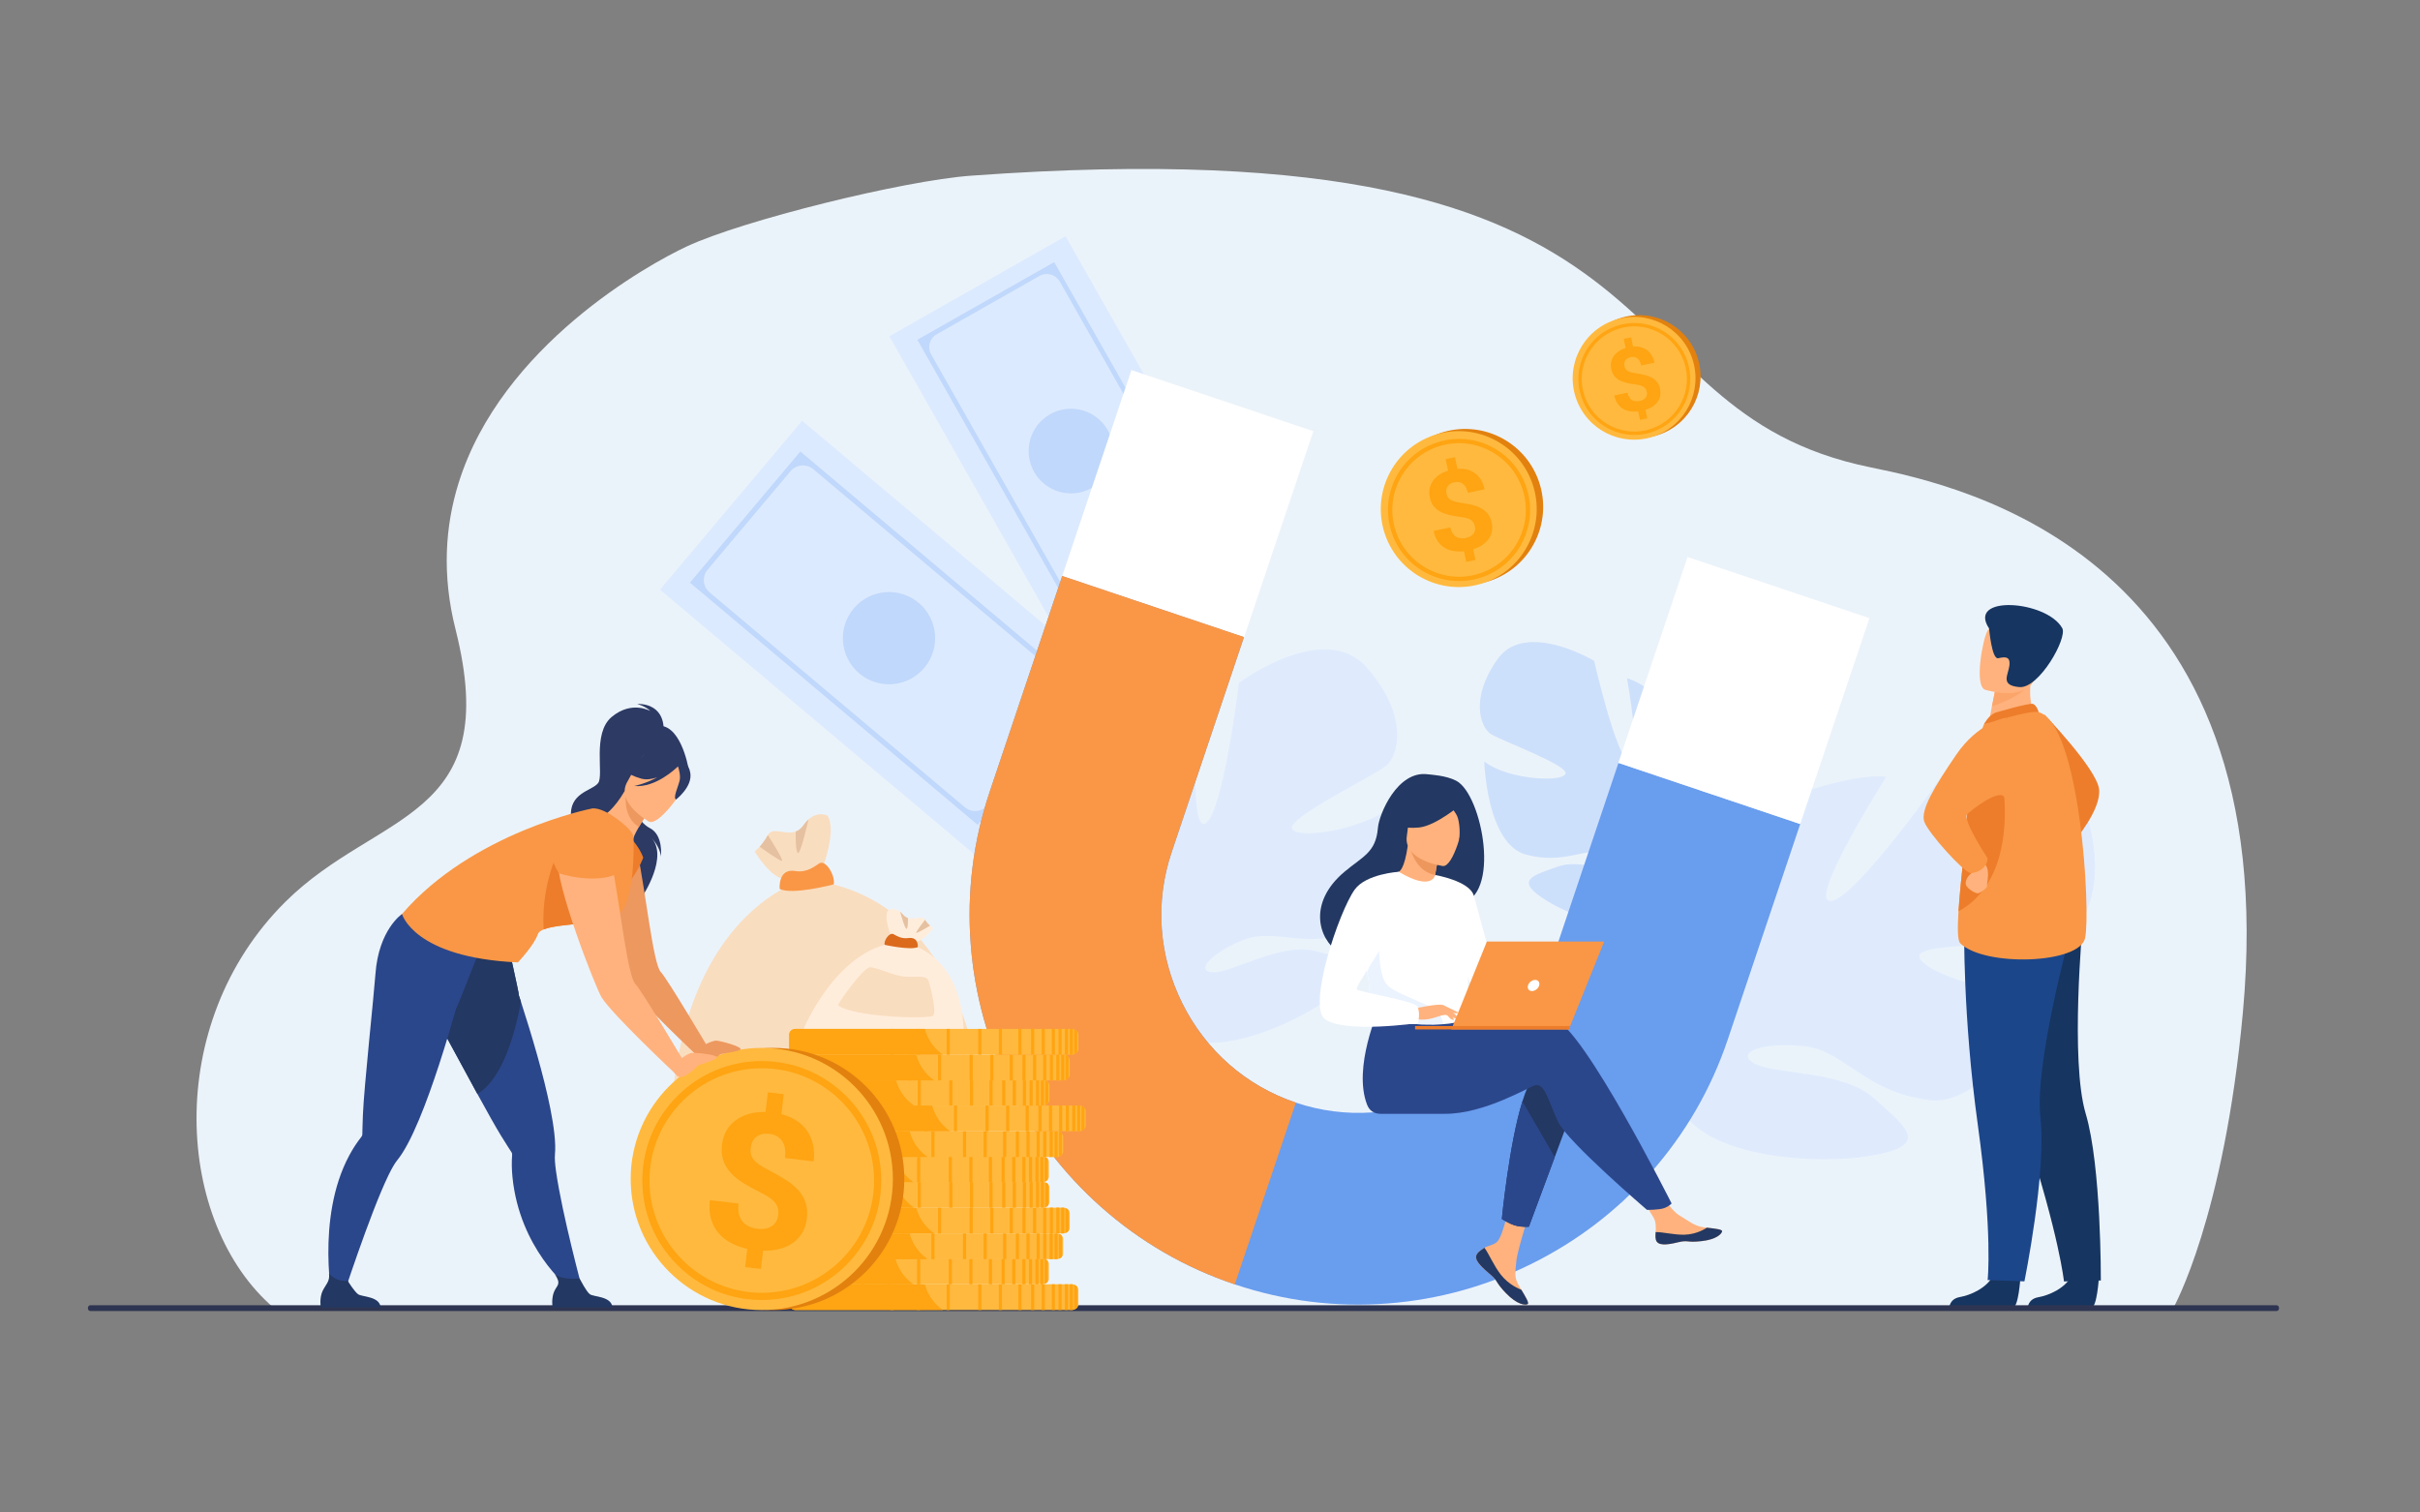 <?xml version="1.0" encoding="UTF-8"?>
<!DOCTYPE svg PUBLIC "-//W3C//DTD SVG 1.1//EN" "http://www.w3.org/Graphics/SVG/1.1/DTD/svg11.dtd">
<!-- Creator: CorelDRAW 2020 (64-Bit) -->
<svg xmlns="http://www.w3.org/2000/svg" xml:space="preserve" width="1128.89mm" height="705.556mm" version="1.1" style="shape-rendering:geometricPrecision; text-rendering:geometricPrecision; image-rendering:optimizeQuality; fill-rule:evenodd; clip-rule:evenodd"
viewBox="0 0 112888.88 70555.56"
 xmlns:xlink="http://www.w3.org/1999/xlink"
 xmlns:xodm="http://www.corel.com/coreldraw/odm/2003">
 <rect x="0" y="0" width="112888.88" height="70555.56" fill="#808080" stroke="none"/>
 <defs>
  <style type="text/css">
   <![CDATA[
    .fil7 {fill:#163560;fill-rule:nonzero}
    .fil8 {fill:#1C468A;fill-rule:nonzero}
    .fil21 {fill:#233862;fill-rule:nonzero}
    .fil22 {fill:#2B478B;fill-rule:nonzero}
    .fil26 {fill:#2C3A64;fill-rule:nonzero}
    .fil25 {fill:#2E3552;fill-rule:nonzero}
    .fil19 {fill:#699DEE;fill-rule:nonzero}
    .fil2 {fill:#C0D8FB;fill-rule:nonzero}
    .fil5 {fill:#C7DCFC;fill-rule:nonzero}
    .fil4 {fill:#CDE0FB;fill-rule:nonzero}
    .fil18 {fill:#DB6A1D;fill-rule:nonzero}
    .fil1 {fill:#DCEAFF;fill-rule:nonzero}
    .fil3 {fill:#DFEBFD;fill-rule:nonzero}
    .fil14 {fill:#E2810E;fill-rule:nonzero}
    .fil13 {fill:#E5C1A1;fill-rule:nonzero}
    .fil0 {fill:#EBF3FA;fill-rule:nonzero}
    .fil24 {fill:#EBF3FF;fill-rule:nonzero}
    .fil6 {fill:#ED7D2B;fill-rule:nonzero}
    .fil23 {fill:#ED975D;fill-rule:nonzero}
    .fil27 {fill:#ED985F;fill-rule:nonzero}
    .fil10 {fill:#F99746;fill-rule:nonzero}
    .fil12 {fill:#F9DDBF;fill-rule:nonzero}
    .fil11 {fill:#FCA56B;fill-rule:nonzero}
    .fil16 {fill:#FFA412;fill-rule:nonzero}
    .fil9 {fill:#FFB27D;fill-rule:nonzero}
    .fil15 {fill:#FFB93E;fill-rule:nonzero}
    .fil17 {fill:#FFEDDC;fill-rule:nonzero}
    .fil20 {fill:white;fill-rule:nonzero}
   ]]>
  </style>
 </defs>
 <g id="Слой_x0020_1">
  <path class="fil0" d="M12780.43 61017.88c4.54,3.54 88606.29,-12 88606.29,-12 0,0 2365.51,-4184.66 3243.54,-13818.68 1933.8,-21225.24 -13014.15,-24498.78 -17363.48,-25384.2 -13317.57,-2711.1 -7255.82,-16125.39 -41959.91,-13608.67 -3180.67,230.7 -10680.11,2093.02 -13264.7,3299.48 -1812.77,845.55 -8642.57,4628.97 -10646.41,11029.08 -632.93,2019.92 -784.75,4300.47 -146.67,6831.58 2258.55,8956.92 -3629.6,8441.8 -7932.22,12710.41 -5742.65,5696.31 -5142.33,15012.44 -536.44,18953z"/>
  <polygon class="fil1" points="52354.29,32197.39 45719.56,40079.83 35211.52,31234.56 35211.36,31234.33 30783.77,27507.54 37418.35,19625.64 45685.39,26584.19 "/>
  <path class="fil2" d="M46053.3 37571.57l3884.47 -4614.82c263.48,-313.27 223.31,-780.98 -89.96,-1044.62l-11907.34 -10022.71c-318.51,-268.41 -794.76,-227.47 -1063.25,91.42l-3868.84 4596.35c-266.18,316.27 -225.63,788.38 90.65,1054.55l11914.65 10029.1c311.88,262.48 777.21,222.23 1039.62,-89.27zm4705.01 -5211.5l-5150.56 6119.23 -13424.76 -11300.04 5150.71 -6119.23 13424.61 11300.04z"/>
  <path class="fil2" d="M40084.66 31416.17c-909.11,-765.36 -1025.85,-2122.88 -260.33,-3032.14 765.14,-909.27 2122.65,-1025.93 3032.15,-260.64 909.11,765.37 1025.85,2122.96 260.33,3032.14 -765.21,909.27 -2122.65,1025.93 -3032.15,260.64z"/>
  <polygon class="fil1" points="58550.09,26602.43 50326.14,31269.12 44104.95,20304.98 44104.95,20304.82 41483.42,15685.16 49707.37,11018.7 54601.84,19644.34 "/>
  <path class="fil2" d="M51413.4 29217.11l4815.13 -2732.18c326.58,-185.46 441.32,-600.77 255.71,-927.59l-7049.51 -12423.76c-188.76,-332.74 -611.38,-449.48 -944.43,-260.64l-4795.66 2721.34c-329.82,187.14 -445.55,606.46 -258.17,936.35l7054.12 12431.77c184.46,325.2 597.61,439.24 922.81,254.71zm5711.85 -2983.82l-6384.95 3622.83 -7948.08 -14007.05 6384.95 -3622.91 7948.08 14007.13z"/>
  <path class="fil2" d="M48240.9 22015.93c-538.36,-948.66 -205.7,-2154.12 742.97,-2692.48 948.59,-538.28 2154.04,-205.61 2692.4,743.05 538.36,948.75 205.69,2154.2 -742.97,2692.48 -948.67,538.36 -2154.05,205.69 -2692.4,-743.05z"/>
  <path class="fil3" d="M97496.03 38573.49c-830.32,-3508.86 -6735.62,-2611.29 -6735.62,-2611.29 0,0 -4182.35,5958.78 -5346.64,6065.98 -1164.28,107.65 2580.98,-5792.57 2580.98,-5792.57 -2239.31,-289.96 -8053.04,2278.93 -8053.04,2278.93 0,0 133.12,7113.77 -1021.93,6931.39 -1155.05,-182.38 203.16,-6305.23 203.16,-6305.23 -2194.91,582.07 -4306.24,3052.92 -4306.24,3052.92 -2669.86,4048.92 2667.16,7268.29 2667.16,7268.29 0,0 -6.93,2466.31 -1620.15,5243.36l-0.31 0.38c0,0 -360.21,510.81 -738.05,1386.37l592.69 19.09c53.63,-157.37 112.19,-309.43 175.68,-454.71l1.38 -2.85 2.85 -6.39c43.4,-90.26 106.19,-218.69 183.76,-374.98l0.39 -0.7 0.3 -0.69c192.69,-348.59 323.51,-606.46 407.16,-793.07l0.31 -1.77c578.44,-1095.33 1407.22,-2519.87 1938.19,-2807.06 0,0 -62.33,-94.57 -117.74,-275.87 37.71,87.88 76.95,179.61 117.74,275.87 944.97,2206.99 6005.34,2732.96 8851.03,2244.77 2844.92,-488.64 1638.31,-1325.73 158.52,-2668.39 -1480.56,-1343.04 -4680.22,-1104.95 -5605.96,-1642.93 -924.96,-537.58 467.87,-1000.45 2347.81,-794.45 1879.17,205.69 2761.04,2120.18 5795.26,2508.56 3034.23,388.07 5538.25,-5261.98 5538.25,-5261.98 -2123.11,584.22 -5853.75,-697.11 -5975.33,-1426.31 -121.59,-729.51 5455.9,-476.57 6333.16,-666.02 876.48,-189.46 2454.77,-1879.56 1625.23,-5388.65z"/>
  <path class="fil4" d="M78469.61 43493.96c98.5,-1852.78 653.33,-4353.26 653.33,-4353.26 -931.89,247.33 -1849.16,835.01 -2595.68,1429.85 -98.73,-227.93 -656.47,-562.67 -1407.22,-778.91 -182.68,-52.63 -360.9,-73.8 -538.97,-73.8 -338.74,0 -677.03,75.19 -1045.7,150.29 -368.3,75.49 -766.91,150.67 -1225.85,150.67 -338.36,0 -709.12,-40.94 -1124.66,-152.44 -1841.54,-494.57 -1948.04,-4345.1 -1948.04,-4345.1 708.34,547.51 1999.91,799.38 2879.01,799.38 468.48,0 819.85,-71.26 904.19,-207.46 242.63,-391.92 -3033.61,-1566.52 -3494.32,-1883.18 -460.71,-316.66 -970.44,-1664.78 338.74,-3491.7 422.55,-589.91 1042.09,-789.68 1686.25,-789.68 1351.82,0 2815.14,878.02 2815.14,878.02 0,0 1001.54,4425.9 1647.09,4763.41 24.7,13.01 46.94,19.01 67.41,19.01 522.12,0 -184.53,-3970.11 -184.53,-3970.11 1360.28,362.9 4104.39,3220.44 4104.39,3220.44 0,0 -1760.66,4070.39 -1051.17,4238.68 14.63,3.46 30.02,5.23 45.41,5.23 691.8,0 1329.73,-3688.93 1329.73,-3688.93 773.37,586.3 1313.57,1674.94 1576.75,2301.87 -1141.2,436.32 -1959.2,798.3 -1959.2,798.3 0,0 26.16,1398.76 -45.4,2939.73 -593.31,225.78 -1070.41,299.5 -1070.41,299.5 0,0 -274.72,673.79 -356.29,1740.19zm-4078.77 -514.65c-848.01,-242.33 -1672.47,-605.39 -2266.55,-977.53 -1524.72,-954.97 -631.08,-1152.2 540.05,-1576.21 226.55,-81.87 476.65,-114.66 736.67,-114.66 509.42,0 1059.01,125.2 1553.97,250.48 494.95,125.2 934.81,250.4 1225.54,250.4 18.7,0 37.01,-0.3 54.71,-1.38 -851.63,720.04 -1418.53,1383.21 -1418.53,1383.21 -174.99,265.64 -315.74,527.82 -425.86,785.69z"/>
  <path class="fil5" d="M78616.59 46134.88l-346.28 -129.43c6.15,-103.43 8.46,-204.62 6.15,-303.81l0 -1.69 0 -4.23c-3.84,-62.49 -9.23,-151.37 -17.7,-260.03l0 -1.07c-28.47,-246.56 -43.09,-426.16 -46.94,-553.52l0 -1c-73.87,-768.75 -214.69,-1786.14 -452.48,-2077.55l0 0c-340.89,334.81 -882.79,471.71 -1512.49,471.71 -574.37,0 -1221.69,-113.96 -1856.01,-294.95 110.12,-257.87 250.87,-520.05 425.86,-785.69 0,0 566.9,-663.17 1418.53,-1383.21 17.24,-1.39 34.17,-2.77 50.4,-4.93 222.94,-30.7 291.73,-118.89 241.63,-234.93 746.52,-594.84 1663.79,-1182.52 2595.68,-1429.85 0,0 -554.83,2500.48 -653.33,4353.26 -37.7,483.72 -35.39,1047.78 49.25,1666.55l0 0c0,0 86.96,379.99 97.73,974.37zm-724.12 -3463.54c-42.32,41.94 -86.95,85.34 -133.13,131.21 0,0 57.72,-39.48 133.13,-131.21zm2003.84 -1217.07c71.56,-1540.97 45.4,-2939.73 45.4,-2939.73 0,0 818,-361.98 1959.2,-798.3 120.81,287.49 183.14,477.64 183.14,477.64 376.3,1920.5 -1100.41,2846.54 -2187.74,3260.39z"/>
  <path class="fil3" d="M63753.9 31130.06c-1982.9,-2247.61 -5960.86,723.43 -5960.86,723.43 0,0 -732.35,6007.04 -1543.74,6541.85 -811.38,534.82 -376.75,-5258.13 -376.75,-5258.13 -1755.44,664.55 -5011.9,4825.28 -5011.9,4825.28 0,0 2883.94,5163.56 1965.67,5482.14 -917.96,318.51 -2320.26,-4702.15 -2320.26,-4702.15 -1381.45,1286.56 -1961.43,3924.94 -1961.43,3924.94 -371.45,4014.28 4802.35,4284.15 4802.35,4284.15 0,0 960.97,1810.84 866.09,4478.85l0 0c0,0 -64.18,515.81 1.77,1305.64l442.02 -218c-22.24,-136.51 -39.17,-270.56 -49.41,-402.54l0 -2.07 -0.31 -6.01c-3.54,-83.26 -8.15,-201.84 -12.38,-347.13l0 -1.08c4.61,-330.89 -0.31,-571.52 -12.32,-740.89l0 -1.39c-5,-1029.77 44.4,-2398.82 321.36,-2817.21 0,0 -82.88,-44.87 -194.69,-156.29 62.02,49.71 126.97,101.57 194.69,156.29 1556.81,1248.08 5473.68,-348.6 7368.08,-1821.07 1894.49,-1472.87 682.34,-1614 -928.81,-2018.61 -1611.14,-405 -3863.61,1022.69 -4753.02,991.29 -889.34,-31.7 -49.02,-916.88 1409.38,-1502.1 1458.7,-585.3 2854.69,473.02 5231.35,-430.7 2376.98,-903.88 1999.53,-6027.28 1999.53,-6027.28 -1327.5,1259.79 -4564.57,1781.91 -4939.56,1294.72 -374.68,-487.18 3813.83,-2486.71 4382.19,-2968.58 568.68,-482.41 1063.64,-2339.65 -919.04,-4587.35z"/>
  <path class="fil6" d="M95352.91 33316.5c0,0 2449.38,2539.12 2564.81,3494.86 116.2,955.67 -1172.75,2447.54 -1172.75,2447.54l-1392.06 -5942.4z"/>
  <path class="fil7" d="M94246.34 59631.44c0,0 -86.19,1346.89 -347.06,1365.59 -34.63,2.46 -1322.03,-0.31 -1322.03,-0.31l-1642.16 -13.08c0,0 11.54,-395.84 491.72,-478.33 480.18,-82.96 1285.1,-418.39 1577.52,-1052.71 307.04,-667.1 1242.01,178.84 1242.01,178.84z"/>
  <path class="fil7" d="M97906.18 59639.59c0,0 -86.19,1346.9 -347.05,1365.6 -34.63,2.46 -1322.04,-0.39 -1322.04,-0.39l-1642.93 -13c0,0 11.54,-396.23 492.49,-478.8 480.19,-82.49 1285.1,-418.39 1577.52,-1052.32 307.04,-667.41 1242.01,178.91 1242.01,178.91z"/>
  <path class="fil7" d="M92458.74 45150.66c0,0 423.24,2749.5 2016.14,7631.58 1592.14,4882.45 1806.07,6995.64 1806.07,6995.64l1719.88 -44.48c0,0 26.16,-5331.86 -707.19,-7786.86 -733.35,-2455.01 -140.05,-8845.19 -140.05,-8845.19l-4694.85 2049.31z"/>
  <path class="fil8" d="M91626.12 43240.02c0,0 -70.03,4141.56 634.85,9228.25 705.65,5086.77 458.64,7244.66 458.64,7244.66l1716.03 61.02c0,0 1036.54,-5084.92 747.97,-7630.88 -288.57,-2546.04 1423.62,-8730.91 1423.62,-8730.91l-4981.11 -172.14z"/>
  <path class="fil9" d="M94968.92 33555.06l-915.73 597.61 -1320.5 -249.17c18.47,-106.66 106.19,-548.67 186.99,-948.98 4.62,-23.62 9.24,-47.17 13.85,-70.33 68.49,-340.59 128.51,-633.16 128.51,-633.16l1235.09 -541.98 460.94 -202c-1.54,7.16 -36.94,378.14 -41.56,432.24 -88.49,961.67 252.41,1615.77 252.41,1615.77z"/>
  <path class="fil6" d="M93072.05 33248.48c26.16,-10.77 1592.91,-469.41 1762.97,-412.93 170.07,56.56 269.33,385.84 269.33,385.84l-2561.73 573.53c0,0 202.38,-409.47 529.43,-546.44z"/>
  <path class="fil10" d="M97265.94 43763.52c-268.56,1210 -4685.62,1344.13 -5821.43,242.71 -129.28,-125.58 -134.67,-708.34 -83.88,-1494.33 98.5,-1534.97 410.93,-3843.91 424.78,-5023.9 6.92,-569.75 86.95,-1152.59 192.38,-1681.4 223.93,-1127.43 564.83,-2011.84 564.83,-2011.84 0,0 2158.5,-692.8 2561.73,-573.29 1943.81,575.68 2429.38,9331.67 2161.59,10542.05z"/>
  <path class="fil6" d="M91360.63 42511.9c98.5,-1534.97 410.93,-3843.91 424.78,-5023.9 6.92,-569.75 86.95,-1152.59 192.38,-1681.4l1298.18 -226.09c0,0 1258.17,5185.5 -1915.34,6931.39z"/>
  <path class="fil9" d="M92067.82 40373.32c0,0 87.73,211.7 -97.73,353.52 -186.22,141.44 -307.81,371.06 -265.48,539.36 42.32,168.29 449.4,443.09 590.99,399.3 140.82,-43.71 429.39,-264.56 398.61,-353.44 -31.55,-88.57 194.69,-777.52 -149.28,-1043.85 -343.98,-266.03 -477.11,105.11 -477.11,105.11z"/>
  <path class="fil10" d="M93533.76 33486.34c0,0 -1265.86,234.09 -2277.78,1718.11 -1011.92,1484.1 -1677.56,2587.59 -1492.87,3123.48 184.68,536.21 1873.78,2397.83 2165.43,2398.22 292.42,0.69 764.13,-210.62 791.84,-688.26 0,0 -1188.91,-1789.29 -953.44,-2056.7 100.81,-113.97 1550.59,-1285.95 1756.82,-754.67 339.36,878.79 10,-3740.18 10,-3740.18z"/>
  <path class="fil11" d="M94624.17 31956.07c-272.41,458.56 -1282.79,853.4 -1704.49,998.45 4.62,-23.62 9.24,-47.17 13.85,-70.33 68.49,-340.59 128.51,-633.16 128.51,-633.16l1235.09 -541.98c273.18,-3.08 439.39,58.33 327.04,247.02z"/>
  <path class="fil9" d="M92596.48 32174.92c0,0 1987.68,624.54 2357.05,-618.77 370.14,-1243.32 875.71,-2000.07 -377.07,-2451.39 -1253.55,-451.32 -1642.16,-50.56 -1866.86,334.43 -223.93,384.92 -620.23,2541.27 -113.12,2735.73z"/>
  <path class="fil7" d="M92788.09 29319.46c0,0 123.9,1448.01 423.24,1385.9 300.11,-62.25 570.99,-108.27 526.35,328.05 -44.63,436.32 -460.94,939.36 461.72,1018.62 922.65,79.1 2253.92,-2297.56 2001.52,-2748.66 -728.74,-1301.56 -4466.3,-1572.05 -3412.83,16.09z"/>
  <path class="fil12" d="M35201.51 39716.84c0,0 755.98,1280.56 1448.86,1298.57 692.87,17.62 1747.35,-593.76 1747.35,-593.76 0,0 636.01,-1706.42 204.61,-2374.21 0,0 -432.85,-228.54 -885.48,174.99 -77.65,69.88 -156.68,157.37 -234.25,270.26 -109.73,158.75 -232.85,249.09 -363.75,296.65 -494.57,180.99 -1081.25,-244.79 -1300.64,166.22 -128.44,238.78 -267.8,418.31 -382.46,544.66 -135.43,145.29 -234.24,216.62 -234.24,216.62z"/>
  <path class="fil12" d="M46044.14 58441.53c0,0 1855.93,-16282.77 -8469.12,-17426.12 0,0 -8011.64,1907.8 -6013.5,17426.12l14482.62 0z"/>
  <path class="fil10" d="M38892.67 41253.12c0,0 -1927.65,515.81 -2522.33,212.77 0,0 -90.04,-970.14 721.73,-834.01 555.67,93.19 917.58,-228.24 1130.35,-358.75 301.19,-184.45 750.29,574.37 670.25,979.99z"/>
  <path class="fil13" d="M37215.2 39790.95c123.12,111.42 501.65,-1568.52 501.65,-1568.52 -77.65,69.88 -156.68,157.37 -234.25,270.26 -109.73,158.75 -232.85,249.09 -363.75,296.65 -1,49.02 -23.24,893.26 96.35,1001.61z"/>
  <path class="fil13" d="M35435.75 39500.22c27.25,19.39 918.66,661.79 1039.7,661.79 123.13,0 -657.24,-1206.45 -657.24,-1206.45 -128.44,238.78 -267.8,418.31 -382.46,544.66z"/>
  <path class="fil14" d="M64905.72 24815.76c-645.55,-1901.8 372.61,-3966.88 2274.4,-4612.44 1901.8,-645.62 3966.96,372.68 4612.51,2274.4 645.63,1901.72 -372.83,3966.81 -2274.32,4612.43 -1901.79,645.63 -3966.96,-372.6 -4612.59,-2274.39z"/>
  <path class="fil15" d="M64605.15 24917.72c-645.55,-1901.72 372.91,-3966.81 2274.78,-4612.43 1901.41,-645.71 3966.57,372.67 4612.13,2274.39 645.62,1901.72 -372.53,3966.88 -2274.32,4612.51 -1901.8,645.63 -3966.96,-372.68 -4612.59,-2274.47z"/>
  <path class="fil16" d="M67060.85 20839.18c-1626.62,552.28 -2500.79,2325.11 -1948.36,3951.72 552.06,1626.85 2324.81,2500.95 3951.8,1948.66 1626.69,-552.21 2500.87,-2325.03 1948.35,-3951.72 -552.05,-1626.77 -2324.8,-2500.87 -3951.79,-1948.66zm2066.93 6087.53c-838.16,284.57 -1736.73,225.62 -2530.49,-165.68 -793.77,-391.46 -1387.45,-1068.48 -1672.1,-1906.49 -284.41,-838.08 -225.47,-1736.65 165.76,-2530.42 391.61,-793.76 1068.56,-1387.6 1906.41,-1672.09 838.24,-284.49 1736.73,-225.54 2530.49,165.83 793.76,391.38 1387.45,1068.41 1672.17,1906.49 284.34,837.93 225.4,1736.58 -165.83,2530.34 -391.61,793.69 -1068.56,1387.6 -1906.41,1672.02z"/>
  <path class="fil16" d="M68803.58 24553.35c-14.85,-70.41 -38.09,-130.28 -69.1,-179.68 -31.4,-49.41 -74.11,-91.11 -128.44,-125.13 -54.32,-33.93 -120.96,-61.87 -200.38,-83.57 -79.03,-21.7 -173.6,-39.32 -283.95,-52.63 -189.84,-24.55 -364.45,-55.41 -522.82,-92.65 -159.13,-37.17 -299.19,-89.27 -420.92,-156.37 -121.66,-66.95 -223.63,-153.9 -305.5,-260.79 -82.19,-106.89 -140.75,-242.55 -175.69,-406.77 -30.01,-142.44 -32.47,-277.64 -6.69,-405.69 25.39,-127.97 75.87,-245.55 151.36,-352.67 75.11,-107.04 172.53,-201.69 291.73,-283.88 119.28,-82.26 258.64,-148.13 417.7,-197.69l-114.28 -537.97 433.17 -91.88 115.73 545.44c159.45,-12.78 308.66,-1.54 448.02,33.55 139.74,35.24 263.87,92.88 373.6,172.98 109.35,80.19 202.15,182.54 278.72,307.27 76.18,124.82 132.28,271.03 167.91,438.55l-782.14 166.07c-42.63,-201.08 -119.2,-342.05 -229.63,-422.85 -110.42,-80.73 -240.63,-105.28 -390.14,-73.42 -81.5,17.24 -148.91,43.4 -202.54,78.42 -54.02,35.09 -95.58,76.33 -125.2,123.74 -29.71,47.48 -47.64,99.88 -54.33,157.36 -6.77,57.49 -3.23,117.2 9.85,179.15 13,62.02 34.24,116.27 62.79,162.75 28.55,46.4 69.49,86.26 123.13,119.66 52.86,33.4 120.27,61.1 201.46,83.34 80.8,22.16 179.91,41.86 296.65,59.18 188.76,28.16 362.29,61.41 520.35,99.65 158.06,38.32 298.11,91.34 419.85,159.14 121.66,67.79 223.62,155.29 305.8,262.1 82.19,106.96 140.44,241.7 174.99,404.3 31.4,147.44 33.86,285.34 7.08,413.47 -26.47,128.28 -77.64,245.01 -153.13,350.44 -75.88,105.34 -174.3,198.15 -295.96,278.26 -121.35,80.03 -261.79,144.82 -421.23,194.45l106.19 500.19 -430.09 91.34 -105.81 -497.72c-152.75,16.77 -304.42,14.77 -455.09,-5.77 -150.29,-20.63 -289.96,-66.8 -418,-138.52 -128.44,-71.64 -240.63,-172.68 -335.9,-303.03 -95.57,-130.36 -164.75,-296.04 -207.39,-497.12l782.07 -166.06c25.08,119.05 62.79,214.78 113.27,287.26 50.1,72.57 108.27,126.74 174.3,162.6 66.33,35.86 136.82,55.95 212.39,60.03 75.1,4.23 149.9,-1.62 223.93,-17.32 84.72,-18 156.67,-44.63 216.31,-80.03 59.25,-35.4 106.5,-76.95 141.82,-124.74 34.94,-47.71 57.87,-100.27 68.41,-157.67 10.24,-57.33 8.85,-116.97 -4.23,-179.07z"/>
  <path class="fil14" d="M73751.68 18486.91c-508.73,-1498.11 293.49,-3124.95 1791.75,-3633.53 1497.95,-508.58 3124.72,293.57 3633.37,1791.75 508.66,1498.11 -293.18,3124.88 -1791.44,3633.53 -1498.34,508.58 -3125.03,-293.57 -3633.68,-1791.75z"/>
  <path class="fil15" d="M73514.97 18567.24c-508.73,-1498.1 293.5,-3124.94 1791.76,-3633.52 1498.18,-508.58 3125.18,293.57 3633.83,1791.68 508.65,1498.18 -293.96,3124.94 -1792.21,3633.6 -1498.03,508.57 -3124.72,-293.65 -3633.38,-1791.76z"/>
  <path class="fil16" d="M75449.55 15354.34c-1281.64,435.09 -1970.28,1831.54 -1535.27,3113.02 435.32,1281.48 1831.61,1970.13 3113.25,1535.04 1282.02,-435.01 1969.97,-1831.54 1535.2,-3113.02 -435.55,-1281.48 -1831.85,-1970.13 -3113.18,-1535.04zm1628 4795.5c-659.94,224.16 -1367.98,177.84 -1993.45,-130.51 -625.15,-308.35 -1092.95,-841.78 -1316.95,-1501.87 -224.32,-660.18 -177.76,-1368.06 130.51,-1993.45 308.34,-625.23 841.78,-1092.95 1501.79,-1317.11 660.02,-224.08 1368.14,-177.76 1993.6,130.59 624.85,308.34 1092.72,841.7 1316.65,1501.87 223.93,660.17 177.76,1368.06 -130.05,1993.37 -308.57,625.24 -841.85,1093.03 -1502.1,1317.11z"/>
  <path class="fil16" d="M76822.22 18280.21c-11.62,-55.48 -30.01,-102.65 -54.63,-141.59 -24.4,-38.86 -58.26,-71.72 -100.97,-98.5 -43.01,-26.78 -95.57,-48.78 -157.67,-65.87 -62.41,-17.16 -136.9,-31.01 -223.7,-41.48 -149.9,-19.31 -287.11,-43.63 -412,-72.95 -125.28,-29.31 -235.63,-70.41 -331.59,-123.12 -95.65,-52.79 -176.06,-121.28 -240.63,-205.54 -64.87,-84.18 -110.73,-190.99 -138.28,-320.43 -24.01,-112.19 -25.7,-218.7 -5.62,-319.58 20.39,-100.81 59.95,-193.46 119.2,-277.8 59.64,-84.34 136.21,-158.9 230.01,-223.7 93.88,-64.71 203.54,-116.66 329.12,-155.67l-89.88 -423.78 341.13 -72.41 90.96 429.7c125.59,-10.08 243.48,-1.23 353.13,26.47 109.74,27.71 207.78,73.11 294.19,136.21 86.11,63.18 159.45,143.82 219.47,242.09 60.02,98.27 104.65,213.47 132.36,345.44l-616 130.82c-33.56,-158.45 -93.81,-269.49 -181,-333.13 -87.11,-63.56 -189.45,-82.88 -307.57,-57.87 -63.87,13.62 -117.12,34.25 -159.53,61.87 -42.32,27.55 -75.1,60.1 -98.42,97.42 -23.24,37.4 -37.32,78.73 -42.63,123.97 -5.31,45.25 -2.85,92.35 7.77,141.21 10.24,48.87 26.78,91.5 49.33,128.13 22.62,36.55 54.71,68.02 96.73,94.26 41.94,26.32 94.88,48.18 158.67,65.64 63.87,17.55 141.83,33.02 233.94,46.64 148.9,22.24 285.41,48.4 409.92,78.49 124.51,30.24 234.86,71.95 330.28,125.35 96.96,53.48 176.99,122.36 241.63,206.47 64.64,84.34 110.04,190.45 137.75,318.5 24.62,116.2 26.16,224.78 5.38,325.74 -20.78,101.04 -60.79,193.07 -120.81,276.03 -59.26,83.03 -136.98,156.13 -233.17,219.23 -95.42,63.1 -206.23,114.12 -331.43,153.21l83.57 394 -338.97 72.03 -83.27 -392.15c-120.27,13.23 -239.86,11.62 -358.44,-4.54 -118.51,-16.24 -228.24,-52.56 -329.51,-109.04 -101.19,-56.49 -189.38,-136.13 -264.56,-238.79 -75.11,-102.65 -129.82,-233.24 -163.29,-391.6l615.92 -130.82c20.16,93.72 49.71,169.21 89.27,226.31 39.86,57.1 85.72,99.81 137.59,128.05 52.17,28.32 107.96,44.09 167.21,47.33 59.26,3.31 118.13,-1.31 176.38,-13.62 66.64,-14.24 123.43,-35.25 170.37,-63.1 46.94,-27.86 83.95,-60.64 111.81,-98.27 27.55,-37.56 45.56,-78.96 53.64,-124.2 8.46,-45.17 7.46,-92.19 -3.16,-141.06z"/>
  <path class="fil17" d="M43529.58 43292.58c0,0 -463.18,652.24 -888.34,661.48 -424.77,9.16 -1071.02,-302.35 -1071.02,-302.35 0,0 -389.84,-869.25 -125.2,-1209.38 0,0 265.26,-116.35 542.52,89.27 47.63,35.32 95.95,80.11 143.59,137.59 67.41,80.8 142.9,126.97 223.01,151.06 303.03,92.34 662.86,-124.59 797.6,84.64 78.65,121.66 164.07,213.08 234.25,277.57 83.26,74.1 143.59,110.12 143.59,110.12z"/>
  <path class="fil17" d="M37488.91 47997.89c0,0 1637.62,-3968.42 4585.43,-4043.83 0,0 2721.33,302.27 2872.31,4043.83l-7457.74 0z"/>
  <path class="fil18" d="M41266.8 44075.33c0,0 1181.83,262.87 1546.28,108.35 0,0 55.02,-494.26 -442.4,-424.77 -340.82,47.32 -562.67,-116.43 -692.88,-182.69 -184.84,-94.19 -460.02,292.42 -411,499.11z"/>
  <path class="fil13" d="M42295.19 43330.67c-75.49,56.4 -307.65,-799.07 -307.65,-799.07 47.63,35.32 95.95,80.11 143.59,137.59 67.41,80.8 142.9,126.97 223.01,151.06 0.69,25 14.46,455.01 -58.95,510.42z"/>
  <path class="fil13" d="M43385.99 43182.46c-16.63,9.54 -563.06,336.9 -637.17,336.9 -75.8,0 402.92,-614.47 402.92,-614.47 78.65,121.66 164.07,213.08 234.25,277.57z"/>
  <path class="fil12" d="M39088.83 46889.47c-30.4,-26.08 1158.82,-1751.2 1486.56,-1763.89 327.43,-12.32 1063.24,378.22 1596.29,428.31 532.74,50.41 1049.17,-100.57 1150.05,214.47 100.96,314.66 377.84,1431.23 207.85,1610.07 -170.07,178.83 -3786.74,69.49 -4440.75,-488.96z"/>
  <path class="fil19" d="M83977.08 38439.44l-3378.2 10048.48c-778.76,2315.95 -1993.83,4414.98 -3611.36,6237.13 -1557.36,1754.35 -3417.22,3175.66 -5528.55,4224.13 -2111.42,1049.16 -4367.42,1672.86 -6706,1854.55 -2429.91,188.37 -4836.21,-110.74 -7152.54,-889.34 -2316.65,-778.6 -4414.98,-1993.91 -6237.43,-3611.75 -1754.05,-1557.51 -3175.36,-3417.36 -4224.21,-5528.7 -1049.17,-2111.03 -1672.86,-4367.42 -1854.55,-6705.99 -188.38,-2429.54 110.81,-4836.21 889.34,-7152.55l3378.2 -10048.33 8478.35 2850 -3377.89 10048.41c-779.6,2318.49 -603.23,4814.74 496.72,7028.73 1100.34,2213.68 2982.75,3862.61 5301.54,4641.9 2318.49,779.6 4814.74,602.85 7028.43,-497.11 2213.99,-1099.95 3862.53,-2982.74 4641.83,-5301.15l3377.81 -10048.49 8478.51 2850.08z"/>
  <polygon class="fil20" points="61264.04,20115.98 52779.76,17263.98 49551.47,26867.15 58035.75,29719.15 "/>
  <polygon class="fil20" points="87205.22,28836.27 78721.25,25984.35 75492.95,35587.52 83977.08,38439.44 "/>
  <path class="fil10" d="M60450.5 51436.11l-2850.07 8478.28c-2316.65,-778.6 -4414.98,-1993.91 -6237.43,-3611.75 -1754.05,-1557.51 -3175.36,-3417.36 -4224.21,-5528.7 -1049.17,-2111.03 -1672.86,-4367.42 -1854.55,-6705.99 -188.38,-2429.54 110.81,-4836.21 889.34,-7152.55l3378.2 -10048.33 8478.35 2850 -3377.89 10048.41c-779.6,2318.49 -603.23,4814.74 496.72,7028.73 1100.34,2213.68 2982.75,3862.61 5301.54,4641.9z"/>
  <path class="fil9" d="M68929.86 58456.69c-80.42,91.72 -90.65,194.38 -50.79,304.11l0.69 1.39c73.41,202.84 315.74,429 597.31,655.09 35.93,29.32 68.02,55.4 95.95,80.11 7.39,6.31 14.47,12.69 21.47,19.08 5.7,5.23 10.93,10.23 16.63,15.16 262.48,241.94 163.67,297.34 635.31,788.45 537.97,559.52 908.04,569.75 1013.54,518.58 88.96,-43.4 -92.04,-340.05 -292.8,-673.79 -9.55,-15.85 -19.09,-32.09 -28.94,-48.71 -26.78,-44.1 -53.63,-89.27 -80.03,-133.67 -235.01,-401.46 -174.68,-589.84 -118.89,-1187.45 45.09,-485.49 755.29,-2712.56 755.29,-2712.56l-1030.47 -177.45c0,0 -310.42,1773.44 -652.63,2046.46 -182.76,145.37 -387.38,147.52 -563.06,255.49 -12.7,7.38 -24.7,15.16 -36.71,22.93 -99.8,66.25 -201.76,134.36 -281.87,226.78z"/>
  <path class="fil21" d="M68929.86 58456.69c-80.42,91.72 -90.65,194.38 -50.79,304.11l0.69 1.39c89.96,202.53 325.97,427.93 598.38,653.01 35.63,29.63 66.95,56.79 94.88,82.19 7.39,6.31 14.47,12.69 21.47,19.08 5.7,5.23 10.93,10.23 16.63,15.16 262.48,241.94 163.67,297.34 635.31,788.45 537.97,559.52 908.04,569.75 1013.54,518.58 88.96,-43.4 -92.04,-340.05 -292.8,-673.79 -104.43,-38.09 -590.92,-235.71 -958.44,-706.27 -323.89,-413.15 -539.82,-944.43 -760.29,-1251.62 -12.7,7.38 -24.7,15.16 -36.71,22.93 -99.8,66.25 -201.76,134.36 -281.87,226.78z"/>
  <path class="fil9" d="M77239.92 57812.9c63.87,318.2 517.89,264.95 1024.23,141.06 507.12,-123.82 386.3,23.62 1107.34,-56.41 721.04,-79.72 939.59,-348.51 961.9,-455.79 19.24,-95.26 -337.05,-128.74 -719.5,-172.83 -47.71,-5.31 -96.19,-11.31 -144.67,-17.31 -430.93,-54.02 -747.2,-332.36 -1138.89,-561.29 -371.68,-216.62 -924.96,-1098.88 -924.96,-1098.88l-989.22 78.34c0,0 518.96,788.06 719.88,1130.96 117.74,201.46 111.58,468.18 96.96,673.8 -7.69,111.81 -15.39,226.16 6.93,338.35z"/>
  <path class="fil21" d="M78264.15 57953.96c507.12,-123.82 386.3,23.62 1107.34,-56.41 721.04,-79.72 939.59,-348.51 961.9,-455.79 19.24,-95.26 -337.05,-128.74 -719.5,-172.83l-3.08 7.39c0,0 -432.47,306.57 -1032.69,321.04 -489.42,11.93 -1007.31,-128.43 -1345.13,-122.81 -7.69,111.81 -15.39,226.16 6.93,338.35 63.87,318.2 517.89,264.95 1024.23,141.06z"/>
  <path class="fil21" d="M73450.72 51489.67l-924.58 2487.48 -1206.92 3247.99c0,0 -327.35,31.79 -641.01,-58.56 -288.88,-83.57 -620.16,-301.96 -620.16,-301.96 0,0 335.13,-3487.24 960.29,-5489.22 160.14,-513.97 339.74,-929.58 537.97,-1163.44 969.06,-1145.51 1894.41,1277.71 1894.41,1277.71z"/>
  <path class="fil22" d="M72510.9 47539.33c-605.69,-195.45 -2333.26,55.33 -4068.23,395.08l-363.36 -599.38 -3747.88 -292.81c0,0 -1236.85,2742.88 -559.52,4490.16 99.5,256.87 297.04,421.54 634.32,427.24l54.63 0c0,0 2230.69,-1.46 2954.89,-1.46 1864.09,0 3944.8,-1281.26 4213.9,-1334.89 440.7,-88.19 616.69,793.07 1057.32,1718.03 440.63,925.35 4141.64,4097.55 4141.64,4097.55 0,0 568.29,5.61 803.76,-82.57 252.41,-94.88 344.75,-218.01 344.75,-218.01 0,0 -4100.63,-8158.69 -5466.22,-8598.94z"/>
  <path class="fil21" d="M67931.87 36421.91c-480.11,-252.25 -1210.69,-286.11 -1329.27,-302.35 -1420.31,-190.84 -2275.02,1872.86 -2325.19,2498.33 -92.73,1152.59 -702.34,1328.19 -1560.67,2050 -1720.8,1447.47 -1216.3,3129.11 -275.18,3754.27 564.52,374.99 1559.67,0 1559.67,0 14.16,9.85 2721.64,-1513.73 4056.22,-2248.62 2000.6,-284.34 1097.88,-5109.24 -125.58,-5751.63z"/>
  <path class="fil9" d="M66938.8 41548.07c5.69,3.93 -656.86,230.01 -1099.57,33.86 -417,-184.14 -732.74,-869.94 -726.43,-870.33 189.46,-8.77 397.61,-174.22 558.14,-1261.86l80.8 28.94 1357.12 488.26c0,0 -98.42,435.7 -161.9,850.16 -53.64,348.21 -82.27,681.95 -8.16,730.97z"/>
  <path class="fil23" d="M67108.86 39966.94c0,0 -98.42,435.7 -161.9,850.16 -779.68,-140.36 -1085.57,-916.8 -1195.22,-1338.42l1357.12 488.26z"/>
  <path class="fil9" d="M67311.02 40399.41c0,0 -1857.09,-249.4 -1684.18,-1403.3 173.22,-1154.28 50.1,-1963.9 1243.16,-1853.55 1192.76,110.43 1356.82,585.3 1392.76,984.61 36.01,399.38 -464.25,2307.17 -951.74,2272.24z"/>
  <path class="fil21" d="M68195.04 37494.7c0,0 -1188.83,1024.46 -1997.44,1106.95 -808.92,82.57 -1114.73,-177.06 -1114.73,-177.06 0,0 476.56,-395.85 763.36,-1034.32 84.34,-188.38 263.18,-317.5 468.49,-335.12 577.52,-49.79 1672.17,-72.72 1880.32,439.55z"/>
  <path class="fil21" d="M67451.76 37402.97c0,0 397.92,384.53 523.12,669.56 120.66,275.1 156.98,933.43 60.72,1194.84 0,0 619.85,-1204.69 268.79,-1789.99 -371.83,-620.92 -852.63,-74.41 -852.63,-74.41z"/>
  <path class="fil20" d="M68502.7 44283.87c-56.49,3759.19 -15.55,2973.59 -426.86,3330.57 -99.19,85.72 -377.52,136.9 -744.05,161.21 -1152.89,76.57 -3179.2,-113.58 -3256.15,-326.35 -265.94,-737.28 -78.26,-966.21 -300.19,-2094.71 -22.93,-119.97 -51.86,-249.79 -85.34,-391.23 -184.91,-775.06 -364.83,-1039.01 291.34,-2284.24 595.15,-1127.89 1213.23,-2043.31 1268.94,-2010.15 1569.9,931.66 1696.57,148.52 1696.57,148.52 0,0 1583.21,1632.62 1555.74,3466.38z"/>
  <path class="fil22" d="M72526.14 53977.15l-1206.92 3247.99c0,0 -327.35,31.79 -641.01,-58.56 -288.88,-83.57 -620.16,-301.96 -620.16,-301.96 0,0 335.13,-3487.24 960.29,-5489.22l1507.8 2601.75z"/>
  <path class="fil20" d="M66946.96 40817.1c0,0 1615.3,274.11 1805.14,969.45 189.76,695.64 1305.95,4784.73 1305.95,4784.73 0,0 -821.23,147.44 -1200.45,-232.17 -379.6,-379.22 -1320.11,-3519.63 -1320.11,-3519.63l-590.53 -2002.38z"/>
  <path class="fil24" d="M67331.79 47775.65c-1152.89,76.57 -3179.2,-113.58 -3256.15,-326.35 -265.94,-737.28 -78.26,-966.21 -300.19,-2094.71l555.98 -1565.67c0,0 -91.73,1743.43 422.24,2202.06 513.65,458.64 2105.1,885.1 2355.19,1268.25 120.28,183.76 199.62,368.29 222.93,516.42z"/>
  <path class="fil9" d="M66010.99 47042.22c0,0 1137.04,-252.94 1320.8,-152.05 183.46,100.88 631.86,468.48 687.96,596.22 56.09,128.05 -408.54,-97.04 -559.52,-137.59 -98.12,-26.09 -355.6,63.1 -483.34,105.81 -536.59,178.84 -865.33,86.8 -865.33,86.8l-100.57 -499.19z"/>
  <path class="fil20" d="M65249.32 40667.89c0,0 -1527.12,94.19 -2055.63,831.47 -743.97,1037.93 -2220.37,5461.06 -1374.36,6050.9 952.82,664.25 4336.33,173.53 4336.33,173.53 0,0 112.5,-525.97 -44.1,-780.68 -156.67,-254.71 -2702.63,-665.71 -2820.14,-783.14 -117.43,-117.51 1469.02,-2291.33 1469.02,-2643.77 0,-352.44 488.88,-2848.31 488.88,-2848.31z"/>
  <path class="fil9" d="M67386.81 47206.67c0,0 238.17,307.19 316.51,343.9 77.87,36.71 128.35,27.55 128.35,27.55l-160.52 -288.96 -284.34 -82.49z"/>
  <path class="fil9" d="M67331.79 46890.17l692.5 336.2c0,0 -29.25,48.33 -114.66,44.48 -85.34,-3.93 -300.58,-82.57 -300.58,-82.57l-277.26 -298.11z"/>
  <polygon class="fil10" points="67703.32,48021.52 73183.31,48021.52 74831.86,43921.89 69359.94,43921.89 "/>
  <polygon class="fil6" points="73247.57,47861.76 66010.99,47861.76 66010.99,48021.52 73183.31,48021.52 "/>
  <path class="fil20" d="M71799.71 45971.9c41.63,-144.29 -41.94,-261.03 -185.92,-261.03 -144.28,0 -294.57,116.74 -335.81,261.03 -41.25,143.97 41.93,260.71 186.22,260.71 143.98,0 294.26,-116.74 335.51,-260.71z"/>
  <path class="fil25" d="M106194.69 61158.63l-101976.03 0c-63.73,0 -115.82,-52.25 -115.82,-116.05l0 -39.55c0,-63.48 52.09,-115.66 115.82,-115.66l101976.03 0c63.87,0 115.43,52.18 115.43,115.66l0 39.55c0,63.8 -51.56,116.05 -115.43,116.05z"/>
  <path class="fil15" d="M50304.98 60170.49l0 678.41c0,53.94 -19.39,104.04 -53.25,146.05 -35.63,43.71 -86.42,78.34 -146.05,97.73 -18.32,6 -37.4,10.54 -57.18,13.39 -17.62,2.77 -35.94,4.23 -54.63,4.23l-12867.25 0c-165.75,0 -302.65,-110.42 -310.81,-248.01 -0.3,-4.62 -0.3,-8.85 -0.3,-13.39l0 -678.41c0,-4.54 0,-8.85 0.3,-13.39 8.16,-137.59 145.06,-248.02 310.81,-248.02l12867.25 0c18.69,0 37.01,1.39 54.63,4.23 19.78,2.85 38.86,7.39 57.18,13.39 59.63,19.39 110.42,54.02 146.05,97.73 33.86,42.02 53.25,92.11 53.25,146.06z"/>
  <path class="fil16" d="M43986.75 61110.3l-6893.6 0c-147.83,0 -269.87,-110.42 -277.34,-248.01 -0.3,-4.62 -0.3,-8.85 -0.3,-13.39l0 -678.41c0,-4.54 0,-8.85 0.3,-13.39 7.47,-137.59 129.51,-248.02 277.34,-248.02l6046.9 0c96.73,353.52 321.81,842.78 846.7,1201.22z"/>
  <polygon class="fil16" points="48592.95,61110.3 48739.34,61110.3 48739.34,59909.1 48592.95,59909.1 "/>
  <polygon class="fil16" points="48098,61110.3 48244.41,61110.3 48244.41,59909.1 48098,59909.1 "/>
  <polygon class="fil16" points="47504.31,61110.3 47650.73,61110.3 47650.73,59909.1 47504.31,59909.1 "/>
  <polygon class="fil16" points="46594.51,61110.3 46740.92,61110.3 46740.92,59909.1 46594.51,59909.1 "/>
  <polygon class="fil16" points="45632.45,61110.3 45778.51,61110.3 45778.51,59909.1 45632.45,59909.1 "/>
  <polygon class="fil16" points="44157.12,61110.3 44303.54,61110.3 44303.54,59909.1 44157.12,59909.1 "/>
  <polygon class="fil16" points="42776.06,61110.3 42922.45,61110.3 42922.45,59909.1 42776.06,59909.1 "/>
  <polygon class="fil16" points="41543.06,61110.3 41689.09,61110.3 41689.09,59909.1 41543.06,59909.1 "/>
  <polygon class="fil16" points="49064.28,61110.3 49210.67,61110.3 49210.67,59909.1 49064.28,59909.1 "/>
  <polygon class="fil16" points="49375.79,61110.3 49521.84,61110.3 49521.84,59909.1 49375.79,59909.1 "/>
  <polygon class="fil16" points="49676.36,61110.3 49822.42,61110.3 49822.42,59909.1 49676.36,59909.1 "/>
  <path class="fil16" d="M50048.5 59913.31l0 1192.76c-17.62,2.77 -35.94,4.23 -54.63,4.23l-91.35 0 0 -1201.22 91.35 0c18.69,0 37.01,1.39 54.63,4.23z"/>
  <path class="fil16" d="M50251.73 60024.43l0 970.52c-35.63,43.71 -86.42,78.34 -146.05,97.73l0 -1165.98c59.63,19.39 110.42,54.02 146.05,97.73z"/>
  <path class="fil15" d="M48929.54 58969.26l0 678.41c0,53.95 -19.78,104.12 -53.64,146.06 -35.32,43.78 -86.41,78.34 -146.05,97.73 -18.32,6 -37.4,10.54 -56.79,13.39 -18.01,2.84 -36.32,4.23 -55.02,4.23l-12867.24 0c-165.84,0 -302.35,-110.43 -310.81,-248.02 -0.31,-4.54 -0.31,-8.77 -0.31,-13.39l0 -678.41c0,-4.54 0,-8.77 0.31,-13.39 8.46,-137.59 144.97,-248.01 310.81,-248.01l12867.24 0c8.08,0 16.54,0.38 24.7,0.77 3.54,0.3 7,0.69 10.54,1 3.54,0.38 7.77,0.69 11.31,1.46l8.47 1c19.39,2.85 38.47,7.39 56.79,13.47l8.08 2.77 7.77 2.84c5.31,2.08 10.62,4.24 15.93,6.31l8.77 4.31 8.16 3.85c4.93,2.46 9.85,4.93 14.47,7.77 5.61,3.16 10.92,6.31 16.16,9.85 3.92,2.85 7.77,5.31 12,8.47l0.77 0.38 7.7 6c8.15,6.01 15.54,12.7 22.62,19.4l6.31 6.31 6 6.38c3.93,4.24 7.77,8.78 11.31,13.01 33.86,42.01 53.64,92.11 53.64,146.05z"/>
  <path class="fil16" d="M42610.92 59909.08l-6893.29 0c-148.13,0 -270.18,-110.43 -277.64,-248.02 -0.31,-4.54 -0.31,-8.77 -0.31,-13.39l0 -678.41c0,-4.54 0,-8.77 0.31,-13.39 7.46,-137.59 129.51,-248.01 277.64,-248.01l6046.59 0c2.85,9.92 5.69,19.77 8.54,29.62 100.89,351.06 327.66,823.08 838.16,1171.6z"/>
  <polygon class="fil16" points="47217.51,59909.08 47363.57,59909.08 47363.57,58707.87 47217.51,58707.87 "/>
  <polygon class="fil16" points="46722.55,59909.08 46868.58,59909.08 46868.58,58707.87 46722.55,58707.87 "/>
  <polygon class="fil16" points="46128.79,59909.08 46274.82,59909.08 46274.82,58707.87 46128.79,58707.87 "/>
  <polygon class="fil16" points="45218.68,59909.08 45365.07,59909.08 45365.07,58707.87 45218.68,58707.87 "/>
  <polygon class="fil16" points="44256.62,59909.08 44403.01,59909.08 44403.01,58707.87 44256.62,58707.87 "/>
  <polygon class="fil16" points="42781.68,59909.08 42927.71,59909.08 42927.71,58707.87 42781.68,58707.87 "/>
  <polygon class="fil16" points="41400.54,59909.08 41546.6,59909.08 41546.6,58707.87 41400.54,58707.87 "/>
  <polygon class="fil16" points="40167.23,59909.08 40313.29,59909.08 40313.29,58707.87 40167.23,58707.87 "/>
  <polygon class="fil16" points="47688.46,59909.08 47834.85,59909.08 47834.85,58707.87 47688.46,58707.87 "/>
  <polygon class="fil16" points="47999.96,59909.08 48145.99,59909.08 48145.99,58707.87 47999.96,58707.87 "/>
  <polygon class="fil16" points="48300.53,59909.08 48446.56,59909.08 48446.56,58707.87 48300.53,58707.87 "/>
  <path class="fil16" d="M48673.06 58712.09l0 1192.76c-18.01,2.84 -36.32,4.23 -55.02,4.23l-91.42 0 0 -1201.22 91.42 0c18.7,0 37.01,1.46 55.02,4.23z"/>
  <path class="fil16" d="M48875.9 58823.21l0 970.52c-35.32,43.78 -86.41,78.34 -146.05,97.73l0 -1165.9c59.64,19.39 110.73,53.94 146.05,97.65z"/>
  <path class="fil15" d="M49594.1 57797.74l0 678.34c0,54.02 -19.7,104.11 -53.25,146.05 -35.63,43.79 -86.42,78.34 -145.98,97.73 -18.39,6 -37.4,10.62 -57.18,13.39 -18,2.85 -36.01,4.23 -54.71,4.23l-12867.16 0c-51.87,0 -100.58,-10.54 -143.6,-29.62 -91.03,-40.17 -155.9,-117.12 -166.52,-206.7 -0.31,-3.84 -0.69,-7.77 -1.08,-11.69 0,-4.54 -0.31,-9.16 -0.31,-13.39l0 -678.34c0,-4.61 0.31,-8.84 0.31,-13.46 8.47,-137.59 145.37,-247.94 311.2,-247.94l12867.16 0c18.7,0 36.71,1.38 54.71,4.23 19.78,2.77 38.79,7.39 57.18,13.39 59.56,19.39 110.35,53.94 145.98,97.65 33.55,42.02 53.25,92.11 53.25,146.13z"/>
  <path class="fil16" d="M43275.56 58737.48l-6893.29 0c-46.18,0 -89.58,-10.54 -128.05,-29.62 -81.11,-40.17 -139.36,-117.12 -148.52,-206.7 -0.31,-3.84 -0.69,-7.77 -1.08,-11.69 0,-4.54 -0.31,-9.16 -0.31,-13.39l0 -678.34c0,-4.61 0.31,-8.84 0.31,-13.46 7.77,-137.59 129.82,-247.94 277.65,-247.94l6046.97 0c93.81,343.9 309.43,815.92 804,1171.52 14.08,9.92 28.24,19.77 42.32,29.62z"/>
  <polygon class="fil16" points="47882.14,58737.48 48028.53,58737.48 48028.53,57536.28 47882.14,57536.28 "/>
  <polygon class="fil16" points="47387.19,58737.48 47533.61,58737.48 47533.61,57536.28 47387.19,57536.28 "/>
  <polygon class="fil16" points="46793.5,58737.48 46939.89,58737.48 46939.89,57536.28 46793.5,57536.28 "/>
  <polygon class="fil16" points="45883.62,58737.48 46030.04,58737.48 46030.04,57536.28 45883.62,57536.28 "/>
  <polygon class="fil16" points="44921.64,58737.48 45067.7,58737.48 45067.7,57536.28 44921.64,57536.28 "/>
  <polygon class="fil16" points="43446.32,58737.48 43592.74,58737.48 43592.74,57536.28 43446.32,57536.28 "/>
  <polygon class="fil16" points="42065.18,58737.48 42211.57,58737.48 42211.57,57536.28 42065.18,57536.28 "/>
  <polygon class="fil16" points="40831.87,58737.48 40978.26,58737.48 40978.26,57536.28 40831.87,57536.28 "/>
  <polygon class="fil16" points="48353.4,58737.48 48499.46,58737.48 48499.46,57536.28 48353.4,57536.28 "/>
  <polygon class="fil16" points="48664.59,58737.48 48811.01,58737.48 48811.01,57536.28 48664.59,57536.28 "/>
  <polygon class="fil16" points="48965.48,58737.48 49111.54,58737.48 49111.54,57536.28 48965.48,57536.28 "/>
  <path class="fil16" d="M49337.69 57540.57l0 1192.68c-18,2.85 -36.01,4.23 -54.71,4.23l-91.34 0 0 -1201.14 91.34 0c18.7,0 36.71,1.38 54.71,4.23z"/>
  <path class="fil16" d="M49540.85 57651.61l0 970.52c-35.63,43.79 -86.42,78.34 -145.98,97.73l0 -1165.9c59.56,19.39 110.35,53.94 145.98,97.65z"/>
  <path class="fil15" d="M49902.52 56596.52l0 678.33c0,54.03 -19.77,104.12 -53.63,146.06 -35.32,43.79 -86.11,78.34 -146.06,97.73 -18,6 -37.4,10.62 -56.79,13.47 -18.01,2.77 -36.4,4.23 -55.1,4.23l-12866.78 0c-166.21,0 -302.73,-110.43 -311.19,-248.02 -0.31,-4.62 -0.31,-8.85 -0.31,-13.47l0 -678.33c0,-4.62 0,-9.16 0.31,-13.39 7.77,-127.43 125.28,-231.47 274.1,-246.24 12.01,-1.47 24.32,-1.77 37.09,-1.77l12866.78 0c18.7,0 37.09,1.38 55.1,4.23 19.39,2.77 38.79,7.39 56.79,13.39 59.95,19.39 110.74,53.94 146.06,97.73 33.86,41.94 53.63,92.03 53.63,146.05z"/>
  <path class="fil16" d="M43583.91 57536.34l-6893.3 0c-148.13,0 -270.25,-110.43 -277.64,-248.02 -0.31,-4.62 -0.31,-8.85 -0.31,-13.47l0 -678.33c0,-4.62 0,-9.16 0.31,-13.39 7.08,-127.43 111.81,-231.47 244.78,-246.24 10.62,-1.47 21.55,-1.77 32.86,-1.77l6046.98 0 0.31 1.77c97.03,353.44 322.12,841.39 846.01,1199.45z"/>
  <polygon class="fil16" points="48190.42,57536.34 48336.47,57536.34 48336.47,56335.13 48190.42,56335.13 "/>
  <polygon class="fil16" points="47695.46,57536.34 47841.52,57536.34 47841.52,56335.13 47695.46,56335.13 "/>
  <polygon class="fil16" points="47101.77,57536.34 47248.16,57536.34 47248.16,56335.13 47101.77,56335.13 "/>
  <polygon class="fil16" points="46191.97,57536.34 46338,57536.34 46338,56335.13 46191.97,56335.13 "/>
  <polygon class="fil16" points="45229.61,57536.34 45375.99,57536.34 45375.99,56335.13 45229.61,56335.13 "/>
  <polygon class="fil16" points="43754.66,57536.34 43900.69,57536.34 43900.69,56335.13 43754.66,56335.13 "/>
  <polygon class="fil16" points="42373.53,57536.34 42519.59,57536.34 42519.59,56335.13 42373.53,56335.13 "/>
  <polygon class="fil16" points="41140.22,57536.34 41286.6,57536.34 41286.6,56335.13 41140.22,56335.13 "/>
  <polygon class="fil16" points="48661.75,57536.34 48807.81,57536.34 48807.81,56335.13 48661.75,56335.13 "/>
  <polygon class="fil16" points="48972.86,57536.34 49119.28,57536.34 49119.28,56335.13 48972.86,56335.13 "/>
  <polygon class="fil16" points="49273.52,57536.34 49419.91,57536.34 49419.91,56335.13 49273.52,56335.13 "/>
  <path class="fil16" d="M49646.04 56339.35l0 1192.76c-18.01,2.77 -36.4,4.23 -55.1,4.23l-91.34 0 0 -1201.22 91.34 0c18.7,0 37.09,1.38 55.1,4.23z"/>
  <path class="fil16" d="M49848.89 56450.47l0 970.13c-35.32,44.1 -86.11,78.65 -146.06,98.04l0 -1165.9c59.95,19.39 110.74,53.63 146.06,97.73z"/>
  <path class="fil15" d="M48956.32 55397.07l0 678.41c0,53.94 -19.39,104.04 -53.25,146.05 -35.63,43.71 -86.42,78.26 -146.06,97.73 -18.31,5.93 -37.4,10.55 -57.17,13.32 -6,1.15 -11.93,1.84 -18.01,2.54 -3.15,0.3 -6.69,0.3 -10.16,0.69 -3.23,0.38 -6.77,0.69 -10.23,0.69 -5.31,0.39 -10.93,0.39 -16.24,0.39l-12867.24 0c-165.75,0 -302.65,-110.43 -311.12,-248.02 0,-4.62 -0.38,-8.85 -0.38,-13.39l0 -678.41c0,-4.62 0.38,-8.85 0.38,-13.39 0.31,-3.92 0.7,-7.46 1.08,-10.93 12.31,-110.81 107.89,-202.15 233.17,-229.01l9.54 -1.77c21.85,-4.15 44.4,-6.31 67.33,-6.31l12867.24 0c9.16,0 18.7,0.31 27.86,1.08 3.85,0.31 8.08,0.69 12.31,1.08l0 0c5,0.69 9.93,1.38 14.47,2.08 19.77,2.84 38.86,7.38 57.17,13.38 59.64,19.4 110.43,54.03 146.06,97.73 33.86,42.02 53.25,92.04 53.25,146.06z"/>
  <path class="fil16" d="M42638.09 56336.89l-6893.6 0c-147.83,0 -269.87,-110.43 -277.65,-248.02 0,-4.62 -0.38,-8.85 -0.38,-13.39l0 -678.41c0,-4.62 0.38,-8.85 0.38,-13.39 0.31,-3.92 0.7,-7.46 1.08,-10.93 11.24,-113.27 100.19,-206.08 215.54,-230.39 3.85,-1.08 8.08,-1.77 12.01,-2.46 15.85,-2.85 32.09,-4.24 49.02,-4.24l6046.97 0 2.46 8.47c97.35,352.44 322.43,835.39 841.32,1190.99l2.85 1.77z"/>
  <polygon class="fil16" points="47244.29,56336.89 47390.68,56336.89 47390.68,55135.68 47244.29,55135.68 "/>
  <polygon class="fil16" points="46749.41,56336.89 46895.8,56336.89 46895.8,55135.68 46749.41,55135.68 "/>
  <polygon class="fil16" points="46155.65,56336.89 46302.04,56336.89 46302.04,55135.68 46155.65,55135.68 "/>
  <polygon class="fil16" points="45245.84,56336.89 45392.23,56336.89 45392.23,55135.68 45245.84,55135.68 "/>
  <polygon class="fil16" points="44283.79,56336.89 44429.82,56336.89 44429.82,55135.68 44283.79,55135.68 "/>
  <polygon class="fil16" points="42808.46,56336.89 42954.85,56336.89 42954.85,55135.68 42808.46,55135.68 "/>
  <polygon class="fil16" points="41427.32,56336.89 41573.74,56336.89 41573.74,55135.68 41427.32,55135.68 "/>
  <polygon class="fil16" points="40194.4,56336.89 40340.46,56336.89 40340.46,55135.68 40194.4,55135.68 "/>
  <polygon class="fil16" points="47715.62,56336.89 47862.04,56336.89 47862.04,55135.68 47715.62,55135.68 "/>
  <polygon class="fil16" points="48027.12,56336.89 48173.18,56336.89 48173.18,55135.68 48027.12,55135.68 "/>
  <polygon class="fil16" points="48327.7,56336.89 48473.76,56336.89 48473.76,55135.68 48327.7,55135.68 "/>
  <path class="fil16" d="M48699.84 55139.9l0 1192.68c-17.62,2.84 -35.94,4.31 -54.64,4.31l-91.42 0 0 -1201.23 91.42 0c18.7,0 37.02,1.39 54.64,4.24z"/>
  <path class="fil16" d="M48903.07 55251.01l0 970.52c-35.63,43.71 -86.42,78.26 -146.06,97.73l0 -1165.98c59.64,19.4 110.43,54.03 146.06,97.73z"/>
  <path class="fil15" d="M48929.54 54204.31l0 678.41c0,53.94 -19.78,104.43 -53.64,146.06 -35.32,44.09 -86.41,78.33 -146.05,97.73 -14.08,4.92 -29.32,8.46 -44.48,11.31l-0.31 0c-3.92,1 -8.15,1.69 -12,2.08 -18.01,2.84 -36.32,4.23 -55.02,4.23l-12867.24 0c-13.39,0 -27.17,-0.69 -40.17,-2.16 -5,-0.69 -10.24,-1.38 -15.16,-2.07 -140.13,-21.17 -248.02,-121.74 -255.48,-243.79 -0.31,-4.23 -0.31,-8.85 -0.31,-13.39l0 -678.41c0,-4.23 0,-8.77 0.31,-13.39 8.46,-137.59 144.97,-248.02 310.81,-248.02l12867.24 0c8.08,0 16.54,0.39 24.7,1.08 3.54,0.39 7,0.39 10.54,0.69 3.54,0.39 7.77,0.7 11.31,1.47l8.47 1c19.39,2.84 38.47,7.38 56.79,13.39l8.08 2.84 7.77 2.85c5.7,2.08 10.62,4.23 15.93,6.31 5.62,2.85 11.24,5.31 16.93,8.16 4.93,2.46 9.85,4.92 14.47,7.77 5.61,3.16 10.92,6.7 16.16,10.16 3.92,2.46 7.77,5.31 12,8.16l0.77 0.69 7.7 5.62c8.15,6 15.54,12.77 22.62,19.77l6.31 6 6 6.31c3.93,4.31 7.77,8.85 11.31,13.47 33.86,41.63 53.64,91.73 53.64,145.67z"/>
  <path class="fil16" d="M42610.92 55144.13l-6893.29 0c-5.62,0 -11.31,0 -16.54,-0.39 -6.01,-0.3 -11.62,-0.69 -17.63,-1.38 -132.28,-15.55 -236.7,-119.28 -243.47,-246.25 -0.31,-4.23 -0.31,-8.85 -0.31,-13.39l0 -678.41c0,-4.23 0,-8.77 0.31,-13.39 7.46,-137.59 129.51,-248.02 277.64,-248.02l6046.59 0c2.85,9.85 5.69,19.78 8.54,29.63 100.19,348.21 323.82,815.31 825.85,1163.13 4.23,2.85 8.08,5.62 12.31,8.47z"/>
  <polygon class="fil16" points="47217.51,55144.13 47363.57,55144.13 47363.57,53942.92 47217.51,53942.92 "/>
  <polygon class="fil16" points="46722.55,55144.13 46868.58,55144.13 46868.58,53942.92 46722.55,53942.92 "/>
  <polygon class="fil16" points="46128.79,55144.13 46274.82,55144.13 46274.82,53942.92 46128.79,53942.92 "/>
  <polygon class="fil16" points="45218.68,55144.13 45365.07,55144.13 45365.07,53942.92 45218.68,53942.92 "/>
  <polygon class="fil16" points="44256.62,55144.13 44403.01,55144.13 44403.01,53942.92 44256.62,53942.92 "/>
  <polygon class="fil16" points="42781.68,55144.13 42927.71,55144.13 42927.71,53942.92 42781.68,53942.92 "/>
  <polygon class="fil16" points="41400.54,55144.13 41546.6,55144.13 41546.6,53942.92 41400.54,53942.92 "/>
  <polygon class="fil16" points="40167.23,55144.13 40313.29,55144.13 40313.29,53942.92 40167.23,53942.92 "/>
  <polygon class="fil16" points="47688.46,55144.13 47834.85,55144.13 47834.85,53942.92 47688.46,53942.92 "/>
  <polygon class="fil16" points="47999.96,55144.13 48145.99,55144.13 48145.99,53942.92 47999.96,53942.92 "/>
  <polygon class="fil16" points="48300.53,55144.13 48446.56,55144.13 48446.56,53942.92 48300.53,53942.92 "/>
  <path class="fil16" d="M48673.06 53947.14l0 1192.76c-18.01,2.84 -36.32,4.23 -55.02,4.23l-91.42 0 0 -1201.23 91.42 0c18.7,0 37.01,1.47 55.02,4.24z"/>
  <path class="fil16" d="M48875.9 54058.64l0 970.14c-35.32,44.09 -86.41,78.33 -146.05,97.73l0 -1165.98c59.64,19.39 110.73,54.02 146.05,98.11z"/>
  <path class="fil15" d="M49594.1 53032.72l0 678.41c0,54.02 -19.7,104.03 -53.25,146.05 -35.63,43.71 -86.42,78.34 -145.98,97.73 -18.39,6 -37.4,10.62 -57.18,13.39 -18,2.85 -36.01,4.23 -54.71,4.23l-12867.16 0c-51.87,0 -100.58,-10.54 -143.6,-29.63 -91.03,-39.86 -155.9,-116.73 -166.52,-206.69 -0.31,-3.92 -0.69,-7.77 -1.08,-11.7 0,-4.23 -0.31,-8.77 -0.31,-13.38l0 -678.41c0,-4.24 0.31,-8.78 0.31,-13.39 8.47,-137.59 145.37,-247.94 311.2,-247.94l12867.16 0c18.7,0 36.71,1.38 54.71,4.15 19.78,2.85 38.79,7.47 57.18,13.39 59.56,19.47 110.35,54.02 145.98,97.73 33.55,42.02 53.25,92.11 53.25,146.06z"/>
  <path class="fil16" d="M43275.56 53972.53l-6893.29 0c-46.18,0 -89.58,-10.54 -128.05,-29.63 -81.11,-39.86 -139.36,-116.73 -148.52,-206.69 -0.31,-3.92 -0.69,-7.77 -1.08,-11.7 0,-4.23 -0.31,-8.77 -0.31,-13.38l0 -678.41c0,-4.24 0.31,-8.78 0.31,-13.39 7.77,-137.59 129.82,-247.94 277.65,-247.94l6046.97 0c93.81,343.89 309.43,815.92 804,1171.51 14.08,10.24 28.24,19.78 42.32,29.63z"/>
  <polygon class="fil16" points="47882.14,53972.53 48028.53,53972.53 48028.53,52771.32 47882.14,52771.32 "/>
  <polygon class="fil16" points="47387.19,53972.53 47533.61,53972.53 47533.61,52771.32 47387.19,52771.32 "/>
  <polygon class="fil16" points="46793.5,53972.53 46939.89,53972.53 46939.89,52771.32 46793.5,52771.32 "/>
  <polygon class="fil16" points="45883.62,53972.53 46030.04,53972.53 46030.04,52771.32 45883.62,52771.32 "/>
  <polygon class="fil16" points="44921.64,53972.53 45067.7,53972.53 45067.7,52771.32 44921.64,52771.32 "/>
  <polygon class="fil16" points="43446.32,53972.53 43592.74,53972.53 43592.74,52771.32 43446.32,52771.32 "/>
  <polygon class="fil16" points="42065.18,53972.53 42211.57,53972.53 42211.57,52771.32 42065.18,52771.32 "/>
  <polygon class="fil16" points="40831.87,53972.53 40978.26,53972.53 40978.26,52771.32 40831.87,52771.32 "/>
  <polygon class="fil16" points="48353.4,53972.53 48499.46,53972.53 48499.46,52771.32 48353.4,52771.32 "/>
  <polygon class="fil16" points="48664.59,53972.53 48811.01,53972.53 48811.01,52771.32 48664.59,52771.32 "/>
  <polygon class="fil16" points="48965.48,53972.53 49111.54,53972.53 49111.54,52771.32 48965.48,52771.32 "/>
  <path class="fil16" d="M49337.69 52775.54l0 1192.76c-18,2.85 -36.01,4.23 -54.71,4.23l-91.34 0 0 -1201.14 91.34 0c18.7,0 36.71,1.38 54.71,4.15z"/>
  <path class="fil16" d="M49540.85 52887.04l0 970.14c-35.63,44.09 -86.42,78.34 -145.98,97.73l0 -1165.98c59.56,19.47 110.35,54.02 145.98,98.11z"/>
  <path class="fil15" d="M50645.8 51831.57l0 678.33c0,54.02 -19.77,104.12 -53.63,146.06 -35.32,43.78 -86.11,78.33 -146.06,97.73 -18,6 -37.4,10.62 -56.79,13.39 -18,2.84 -36.32,4.31 -55.02,4.31l-12867.24 0c-165.75,0 -302.35,-110.51 -310.81,-248.02 -0.31,-4.62 -0.31,-8.85 -0.31,-13.47l0 -678.33c0,-4.23 0,-8.85 0.31,-13.47 7.77,-126.97 125.28,-231.01 274.1,-246.24 12.01,-1 24.4,-1.77 36.71,-1.77l12867.24 0c18.7,0 37.02,1.46 55.02,4.23 19.39,2.85 38.79,7.46 56.79,13.47 59.95,19.39 110.74,53.94 146.06,97.72 33.86,41.94 53.63,92.04 53.63,146.06z"/>
  <path class="fil16" d="M44327.19 52771.39l-6893.3 0c-148.13,0 -270.18,-110.51 -277.64,-248.02 -0.31,-4.62 -0.31,-8.85 -0.31,-13.47l0 -678.33c0,-4.23 0,-8.85 0.31,-13.47 6.7,-126.97 111.89,-231.01 244.86,-246.24 10.54,-1 21.55,-1.77 32.78,-1.77l6046.67 0 0.69 1.77c97.04,353.51 322.05,841.39 845.94,1199.53z"/>
  <polygon class="fil16" points="48933.77,52771.39 49080.16,52771.39 49080.16,51570.15 48933.77,51570.15 "/>
  <polygon class="fil16" points="48438.82,52771.39 48584.88,52771.39 48584.88,51570.15 48438.82,51570.15 "/>
  <polygon class="fil16" points="47845.05,52771.39 47991.47,52771.39 47991.47,51570.15 47845.05,51570.15 "/>
  <polygon class="fil16" points="46935.25,52771.39 47081.31,52771.39 47081.31,51570.15 46935.25,51570.15 "/>
  <polygon class="fil16" points="45972.89,52771.39 46119.27,52771.39 46119.27,51570.15 45972.89,51570.15 "/>
  <polygon class="fil16" points="44497.94,52771.39 44644.36,52771.39 44644.36,51570.15 44497.94,51570.15 "/>
  <polygon class="fil16" points="43116.81,52771.39 43263.2,52771.39 43263.2,51570.15 43116.81,51570.15 "/>
  <polygon class="fil16" points="41883.5,52771.39 42029.89,52771.39 42029.89,51570.15 41883.5,51570.15 "/>
  <polygon class="fil16" points="49405.03,52771.39 49551.09,52771.39 49551.09,51570.15 49405.03,51570.15 "/>
  <polygon class="fil16" points="49716.22,52771.39 49862.64,52771.39 49862.64,51570.15 49716.22,51570.15 "/>
  <polygon class="fil16" points="50016.8,52771.39 50163.22,52771.39 50163.22,51570.15 50016.8,51570.15 "/>
  <path class="fil16" d="M50389.32 51574.32l0 1192.76c-18,2.84 -36.32,4.31 -55.02,4.31l-91.42 0 0 -1201.3 91.42 0c18.7,0 37.02,1.46 55.02,4.23z"/>
  <path class="fil16" d="M50592.48 51685.51l0 970.45c-35.63,43.78 -86.42,78.33 -146.37,97.73l0 -1165.9c59.95,19.39 110.74,53.94 146.37,97.72z"/>
  <path class="fil15" d="M48956.32 50632.42l0 678.11c0,54.25 -19.39,104.42 -53.25,146.05 -35.63,44.1 -86.42,78.65 -146.06,97.65 -18.31,6.39 -37.4,10.62 -57.17,13.78 -6,0.69 -11.93,1.38 -18.01,2.08 -4.92,0.77 -9.46,1.07 -14.39,1.07l-7.08 0.7c-5.31,0 -10.23,0 -15.16,0l-12867.24 0c-165.75,0 -302.65,-110.35 -311.12,-247.94 0,-4.24 -0.38,-8.85 -0.38,-13.39l0 -678.11c0,-4.54 0.38,-9.15 0.38,-13.69 8.47,-137.67 145.37,-248.02 311.12,-248.02l12867.24 0c5.31,0 10.93,0.31 16.24,0.69 13.39,0.31 26.09,1.77 38.4,3.54 19.77,3.16 38.86,7.39 57.17,13.39 9.16,3.16 18.32,6.31 26.78,10.24 5.7,2.46 11.01,4.61 16.24,7.38l1.77 0.7c5.31,2.46 10.23,5.31 15.54,8.15l2.47 1.77c4.92,2.47 9.54,5.31 14.08,8.47 10.93,6.69 21.24,14.47 31.09,22.55l8.46 7.77 1.77 1.38 5.31 5 1 1.01c3.16,2.84 6,6 9.16,9.54 4.31,4.61 8.54,9.15 12.39,14.16 33.86,41.55 53.25,91.65 53.25,145.97z"/>
  <path class="fil16" d="M42638.09 51571.86l-6893.6 0c-147.83,0 -269.87,-110.35 -277.65,-247.94 0,-4.24 -0.38,-8.85 -0.38,-13.39l0 -678.11c0,-4.54 0.38,-9.15 0.38,-13.69 7.78,-137.67 129.82,-248.02 277.65,-248.02l6046.97 0c2.46,9.16 4.93,18.32 7.7,27.86 100.57,350.28 326.66,822.31 836.08,1171.52l2.85 1.77z"/>
  <polygon class="fil16" points="47244.29,51572.24 47390.68,51572.24 47390.68,50370.67 47244.29,50370.67 "/>
  <polygon class="fil16" points="46749.41,51572.24 46895.8,51572.24 46895.8,50370.67 46749.41,50370.67 "/>
  <polygon class="fil16" points="46155.65,51572.24 46302.04,51572.24 46302.04,50370.67 46155.65,50370.67 "/>
  <polygon class="fil16" points="45245.84,51572.24 45392.23,51572.24 45392.23,50370.67 45245.84,50370.67 "/>
  <polygon class="fil16" points="44283.79,51572.24 44429.82,51572.24 44429.82,50370.67 44283.79,50370.67 "/>
  <polygon class="fil16" points="42808.46,51572.24 42954.85,51572.24 42954.85,50370.67 42808.46,50370.67 "/>
  <polygon class="fil16" points="41427.32,51572.24 41573.74,51572.24 41573.74,50370.67 41427.32,50370.67 "/>
  <polygon class="fil16" points="40194.4,51572.24 40340.46,51572.24 40340.46,50370.67 40194.4,50370.67 "/>
  <polygon class="fil16" points="47715.62,51572.24 47862.04,51572.24 47862.04,50370.67 47715.62,50370.67 "/>
  <polygon class="fil16" points="48027.12,51572.24 48173.18,51572.24 48173.18,50370.67 48027.12,50370.67 "/>
  <polygon class="fil16" points="48327.7,51572.24 48473.76,51572.24 48473.76,50370.67 48327.7,50370.67 "/>
  <path class="fil16" d="M48699.84 50374.94l0 1193.07c-17.62,2.46 -35.94,3.85 -54.64,3.85l-91.42 0 0 -1201.15 91.42 0c18.7,0 37.02,1.77 54.64,4.23z"/>
  <path class="fil16" d="M48903.07 50486.45l0 970.13c-35.63,44.1 -86.42,78.65 -146.06,97.65l0 -1165.9c59.64,19.39 110.43,54.02 146.06,98.12z"/>
  <path class="fil15" d="M49902.52 49458.75l0 678.41c0,53.94 -19.77,104.04 -53.63,146.06 -35.32,43.7 -86.11,78.33 -146.06,97.73 -18,6 -37.4,10.54 -56.79,13.38 -18.01,2.78 -36.4,4.24 -55.1,4.24l-12866.78 0c-50.17,0 -97.42,-9.85 -139.36,-27.86 -93.88,-39.17 -160.9,-117.89 -171.14,-209.54 -0.31,-3.23 -0.69,-7.08 -0.69,-10.62 -0.31,-4.62 -0.31,-8.85 -0.31,-13.39l0 -678.41c0,-4.54 0,-8.85 0.31,-13.39 7.77,-127.35 125.28,-231.09 274.1,-246.25 12.01,-1.07 24.32,-1.77 37.09,-1.77l12866.78 0c18.7,0 37.09,1.39 55.1,4.24 19.39,2.84 38.79,7.38 56.79,13.39 59.95,19.39 110.74,54.02 146.06,97.73 33.86,42.01 53.63,92.11 53.63,146.05z"/>
  <path class="fil16" d="M43583.91 50398.57l-6893.3 0c-44.48,0 -86.8,-9.85 -124.2,-27.86 -83.57,-39.17 -143.59,-117.89 -152.75,-209.54 -0.31,-3.23 -0.69,-7.08 -0.69,-10.62 -0.31,-4.62 -0.31,-8.85 -0.31,-13.39l0 -678.41c0,-4.54 0,-8.85 0.31,-13.39 7.08,-126.97 111.81,-231.09 244.78,-246.25 10.62,-1.07 21.55,-1.77 32.86,-1.77l6046.98 0 0.31 1.77c94.18,344.67 310.81,816.7 806.45,1171.6 13.09,9.54 26.09,18.7 39.56,27.86z"/>
  <polygon class="fil16" points="48190.42,50398.57 48336.47,50398.57 48336.47,49197.36 48190.42,49197.36 "/>
  <polygon class="fil16" points="47695.46,50398.57 47841.52,50398.57 47841.52,49197.36 47695.46,49197.36 "/>
  <polygon class="fil16" points="47101.77,50398.57 47248.16,50398.57 47248.16,49197.36 47101.77,49197.36 "/>
  <polygon class="fil16" points="46191.97,50398.57 46338,50398.57 46338,49197.36 46191.97,49197.36 "/>
  <polygon class="fil16" points="45229.61,50398.57 45375.99,50398.57 45375.99,49197.36 45229.61,49197.36 "/>
  <polygon class="fil16" points="43754.66,50398.57 43900.69,50398.57 43900.69,49197.36 43754.66,49197.36 "/>
  <polygon class="fil16" points="42373.53,50398.57 42519.59,50398.57 42519.59,49197.36 42373.53,49197.36 "/>
  <polygon class="fil16" points="41140.22,50398.57 41286.6,50398.57 41286.6,49197.36 41140.22,49197.36 "/>
  <polygon class="fil16" points="48661.75,50398.57 48807.81,50398.57 48807.81,49197.36 48661.75,49197.36 "/>
  <polygon class="fil16" points="48972.86,50398.57 49119.28,50398.57 49119.28,49197.36 48972.86,49197.36 "/>
  <polygon class="fil16" points="49273.52,50398.57 49419.91,50398.57 49419.91,49197.36 49273.52,49197.36 "/>
  <path class="fil16" d="M49646.04 49201.58l0 1192.75c-18.01,2.78 -36.4,4.24 -55.1,4.24l-91.34 0 0 -1201.23 91.34 0c18.7,0 37.09,1.39 55.1,4.24z"/>
  <path class="fil16" d="M49848.89 49312.7l0 970.52c-35.32,43.7 -86.11,78.33 -146.06,97.73l0 -1165.98c59.95,19.39 110.74,54.02 146.06,97.73z"/>
  <path class="fil15" d="M50304.98 48259.3l0 678.41c0,54.33 -19.39,104.42 -53.25,146.05 -35.63,44.1 -86.42,78.65 -146.05,97.73 -18.32,6.31 -37.4,10.54 -57.18,13.39 -6,1.08 -12,1.77 -17.93,2.46 -3.23,0.39 -6.77,0.7 -10.23,0.7 -3.24,0.38 -6.7,0.69 -9.93,0.69 -5.62,0.38 -11.24,0.38 -16.54,0.38l-12867.25 0c-165.75,0 -302.65,-110.42 -310.81,-248.01 -0.3,-4.23 -0.3,-8.77 -0.3,-13.39l0 -678.41c0,-4.23 0,-8.77 0.3,-13.39 8.16,-137.59 145.06,-248.02 310.81,-248.02l12867.25 0c18.69,0 37.01,1.46 54.63,4.23 19.78,2.85 38.86,7.39 57.18,13.47 59.63,19.39 110.42,53.94 146.05,98.04 33.86,41.63 53.25,91.72 53.25,145.67z"/>
  <path class="fil16" d="M43986.75 49199.11l-6893.6 0c-147.83,0 -269.87,-110.42 -277.34,-248.01 -0.3,-4.23 -0.3,-8.77 -0.3,-13.39l0 -678.41c0,-4.23 0,-8.77 0.3,-13.39 7.47,-137.59 129.51,-248.02 277.34,-248.02l6046.9 0c96.34,353.14 320.73,841.01 843.85,1199.45l2.85 1.77z"/>
  <polygon class="fil16" points="48592.95,49199.11 48739.34,49199.11 48739.34,47997.91 48592.95,47997.91 "/>
  <polygon class="fil16" points="48098,49199.11 48244.41,49199.11 48244.41,47997.91 48098,47997.91 "/>
  <polygon class="fil16" points="47504.62,49199.11 47650.68,49199.11 47650.68,47997.91 47504.62,47997.91 "/>
  <polygon class="fil16" points="46594.51,49199.11 46740.92,49199.11 46740.92,47997.91 46594.51,47997.91 "/>
  <polygon class="fil16" points="45632.45,49199.11 45778.51,49199.11 45778.51,47997.91 45632.45,47997.91 "/>
  <polygon class="fil16" points="44157.12,49199.11 44303.54,49199.11 44303.54,47997.91 44157.12,47997.91 "/>
  <polygon class="fil16" points="42776.06,49199.11 42922.45,49199.11 42922.45,47997.91 42776.06,47997.91 "/>
  <polygon class="fil16" points="41543.06,49199.11 41689.09,49199.11 41689.09,47997.91 41543.06,47997.91 "/>
  <polygon class="fil16" points="49064.28,49199.11 49210.67,49199.11 49210.67,47997.91 49064.28,47997.91 "/>
  <polygon class="fil16" points="49375.79,49199.11 49521.84,49199.11 49521.84,47997.91 49375.79,47997.91 "/>
  <polygon class="fil16" points="49676.36,49199.11 49822.42,49199.11 49822.42,47997.91 49676.36,47997.91 "/>
  <path class="fil16" d="M50048.5 48002.12l0 1192.76c-17.62,2.85 -35.94,4.23 -54.63,4.23l-91.35 0 0 -1201.22 91.35 0c18.69,0 37.01,1.46 54.63,4.23z"/>
  <path class="fil16" d="M50251.73 48113.63l0 970.13c-35.24,43.71 -86.42,78.34 -146.05,97.73l0 -1165.9c59.63,19.39 110.81,53.94 146.05,98.04z"/>
  <path class="fil14" d="M29953.99 54998.07c0,-3377.5 2737.88,-6115.07 6115.39,-6115.07 3377.12,0 6115.08,2737.57 6115.08,6115.07 0,3377.51 -2737.96,6115.39 -6115.08,6115.39 -3377.51,0 -6115.39,-2737.88 -6115.39,-6115.39z"/>
  <path class="fil15" d="M29420.48 54998.07c0,-3377.5 2737.88,-6115.07 6115.16,-6115.07 3377.5,0 6115.38,2737.57 6115.38,6115.07 0,3377.51 -2737.88,6115.39 -6115.38,6115.39 -3377.28,0 -6115.16,-2737.88 -6115.16,-6115.39z"/>
  <path class="fil16" d="M35535.64 49830.97c-2888.86,0 -5239.13,2350.5 -5239.13,5239.44 0,2888.86 2350.27,5239.13 5239.13,5239.13 2888.86,0 5239.44,-2350.27 5239.44,-5239.13 0,-2888.94 -2350.58,-5239.44 -5239.44,-5239.44zm0 10811.23c-1488.18,0 -2887.32,-579.68 -3939.64,-1632 -1052.32,-1052.32 -1631.93,-2451.77 -1631.93,-3939.79 0,-1488.41 579.61,-2887.48 1631.93,-3939.87 1052.32,-1052.32 2451.46,-1631.93 3939.64,-1631.93 1488.33,0 2887.47,579.61 3939.79,1631.93 1052.32,1052.39 1632,2451.46 1632,3939.87 0,1488.02 -579.68,2887.47 -1632,3939.79 -1052.32,1052.32 -2451.46,1632 -3939.79,1632z"/>
  <path class="fil16" d="M36302.93 56687.56c14.08,-120.36 9.54,-227.94 -13.39,-323.51 -22.93,-95.65 -68.49,-185.22 -136.59,-268.87 -68.41,-83.57 -159.45,-163.99 -273.72,-241.25 -114.27,-77.26 -255.4,-156.67 -423.7,-237.47 -289.42,-141.75 -550.36,-285.03 -782.99,-430.01 -232.7,-145.36 -427.77,-304.11 -585.29,-476.56 -157.53,-172.53 -272.8,-365.83 -345.67,-580.38 -72.95,-214.85 -92.73,-462.48 -59.49,-742.58 28.86,-243.02 98.27,-460.02 208.31,-649.79 109.97,-190.15 253.79,-349.98 431.63,-479.79 177.83,-129.82 383.83,-227.86 618.23,-294.58 234.24,-66.33 491.65,-95.96 771.75,-88.88l109.04 -918.34 739.05 87.88 -110.42 930.96c260.71,66.03 492.8,164.45 695.64,296.04 203.23,131.2 370.07,290.26 500.96,476.87 130.9,187.07 223.32,400.07 277.64,640.32 54.33,239.94 64.57,503.11 30.71,789.22l-1335.27 -158.75c40.93,-343.29 -4.93,-608.92 -137.21,-797.3 -132.28,-188.07 -325.97,-297.73 -581.76,-328.05 -138.67,-16.24 -260.33,-11.31 -364.75,15.47 -104.81,26.85 -193.31,69.87 -266.18,129.51 -72.64,59.64 -129.82,133.28 -171.45,221.16 -41.63,87.88 -68.79,184.84 -81.34,290.65 -12.54,105.88 -8.54,203.61 12.08,292.88 20.55,89.57 64.34,175.29 131.13,257.17 66.8,81.8 158.83,162.6 275.87,241.63 117.13,79.34 263.87,164.06 440.63,254.71 285.42,147.06 543.67,293.8 774.68,439.94 230.78,146.36 425.16,306.57 582.45,480.41 157.37,173.91 272.41,368.37 345.36,582.83 73.11,214.47 92.81,460.72 60.02,738.36 -30.01,251.56 -100.57,472.33 -212,662.17 -111.5,189.77 -256.1,348.21 -433.62,475.18 -177.46,126.97 -384.53,221.16 -621.55,283.26 -236.7,61.72 -495.34,88.88 -775.75,81.88l-101.27 854.01 -734.51 -87.11 100.81 -849.86c-252.63,-56.09 -493.11,-141.05 -721.58,-255.32 -228.55,-113.97 -425.62,-262.87 -591.22,-446.32 -165.6,-183.77 -289.19,-405 -370.91,-664.26 -81.65,-259.32 -102.2,-560.59 -61.41,-903.8l1335.12 158.37c-24.16,203.15 -15.78,376.06 25.08,518.58 40.87,142.82 104.12,260.71 190,353.52 85.8,92.73 187.53,162.98 305.35,210.23 117.66,47.25 239.62,78.34 365.98,93.5 144.59,16.93 274.03,13.7 387.61,-10.62 113.96,-24.32 211.69,-64.87 293.19,-122.05 81.87,-56.79 146.74,-128.43 194.38,-214.16 47.63,-85.72 77.64,-181.29 90.34,-287.1z"/>
  <path class="fil26" d="M30572.53 33873.1c18.24,-73.49 -1597.68,730.27 -1679.55,821.16 -757.9,840.7 -541.82,1937.5 -108.12,1948.11 278.03,7.01 224.16,469.18 224.16,469.18l3098.32 -1310.57c0,0 -373.06,-2175.36 -1534.81,-1927.88z"/>
  <path class="fil26" d="M30953.99 34042.78c0,0 110.73,-1206.92 -1237.86,-1206.92 0,0 408.7,110.81 620.08,332.51 0,0 -860.17,-505.04 -1796.21,270.95 -935.97,775.91 -354.37,2721.87 -639.01,3091.17 -284.65,369.75 -1393.07,443.47 -1257.63,1638.31 135.43,1194.53 3517.94,2690.63 3300.78,3679.16 0,0 1325.5,-1948.43 377.61,-2837.77 0,0 462.02,435.32 509.11,952.52 0,0 125.36,-1010 -517.27,-1332.82 -568.68,-286.1 -1034.54,-1331.34 -985.29,-1518.34 49.24,-186.99 1625.69,-3068.77 1625.69,-3068.77z"/>
  <path class="fil27" d="M29729.52 39721.08c-207.92,-1001.23 -1506.33,-1311.96 -2120.72,-494.27 -110.43,147.06 -188.22,321.05 -213.54,526.35 -140.21,1136.66 1677.17,5766.49 1937.42,6185.57 473.8,763.06 3264,3379.28 3264,3379.28l514.2 -311.51c0,0 -1979.06,-3350.65 -2285.48,-3663.92 -354.29,-362.67 -701.11,-3720.09 -1095.88,-5621.5z"/>
  <path class="fil27" d="M32401.07 49007.89c0,0 750.59,-492.8 1034.7,-461.02 284.11,31.7 1106.34,268.41 1116.42,389.07 10,120.97 -916.27,196.53 -978.45,262.48 -62.17,65.95 -691.1,486.11 -919.11,354.14 -228.01,-131.52 -253.56,-544.67 -253.56,-544.67z"/>
  <path class="fil22" d="M27166.09 60140.48l-670.48 -98.35c0,0 -2254.39,-1791.45 -2590.05,-5134.4 -34.32,-340.36 -41.48,-685.41 -16.09,-1033.62 3,-40.25 -1.46,-80.42 -23.31,-113.89l-0.77 -1.08c-72.18,-110.81 -251.79,-387.68 -494.88,-781.75 -239.63,-388.46 -649.79,-1122.2 -1101.03,-1945.97 -812.92,-1483.4 -1759.28,-3257.54 -2083.94,-3822.29 -1034.24,-1800.98 -535.74,-3012.06 -535.74,-3012.06 0,0 2885.47,-285.03 3676.15,-976.83l284.73 438.86c0,0 625.16,2767.89 595.61,2780.59 30.78,94.19 62.1,189.84 93.8,287.49 493.42,1522.58 1060.94,3426.22 1370.29,4975.96 173.99,872.4 266.02,1632.3 216.54,2150.19 -17.01,177.45 3.69,450.48 51.02,787.38 279.34,1986.13 1228.15,5499.77 1228.15,5499.77z"/>
  <path class="fil21" d="M28572.47 60988.95l-2797.21 0c0,0 -67.1,-426.55 79.03,-750.05 139.98,-310.04 339.51,-319.89 25.47,-806.38 177.76,182.68 749.13,258.55 1153.52,204.23 49.55,80.41 319.5,619.15 484.95,738.04 182.84,131.52 997.91,84.65 1054.24,614.16z"/>
  <path class="fil21" d="M24300.09 46727.18c-244.32,1347.66 -821.46,3590.28 -2030.61,4304.24 -812.92,-1483.4 -1759.28,-3257.54 -2083.94,-3822.29 -1034.24,-1800.98 -535.74,-3012.06 -535.74,-3012.06 0,0 2885.47,-285.03 3676.15,-976.83l284.73 438.86c0,0 625.16,2767.89 595.61,2780.59 30.78,94.19 62.1,189.84 93.8,287.49z"/>
  <path class="fil6" d="M29430.26 39099.84c0,0 395.53,411.31 576.14,903.8 0,0 -630.93,1811.84 -2105.41,2039 0,0 1166.59,-2943.57 1529.27,-2942.8z"/>
  <path class="fil22" d="M22338.35 44405.23l9.39 -523.2c-1042.32,131.59 -3593.97,-1245.62 -3593.97,-1245.62 0,0 -1090.49,725.27 -1239.78,2796.82 -72.87,1010.69 -533.82,5286.38 -584.84,6563.09 -18.54,462.79 -24.7,793 -26.85,924.97l0.15 1.38c-0.61,40.25 -19.54,75.88 -44.32,107.58 -215.62,274.18 -402.77,564.45 -564.75,865.71 -1590.6,2959.51 -758.83,6980.41 -758.83,6980.41l369.37 -93.81c0,0 1344.89,-4168.42 2223.84,-5971.79 149.21,-305.5 284.72,-543.67 398.07,-681.26 330.51,-401.46 679.03,-1083.02 1022.54,-1903.56 649.33,-1550.82 1279.72,-3597.59 1729.27,-5182.26 31.71,5.61 1060.71,-2638.46 1060.71,-2638.46z"/>
  <path class="fil9" d="M28438.11 40913.45c-1704.02,-390.92 -615.38,-2785.51 -516.65,-2743.19 236.09,-48.4 754.67,-462.87 1218.53,-1272.48l62.64 54.33 1046.55 917.57c0,0 -241.94,356.99 -445.4,706.58 -158.98,273.41 -294.26,543.28 -272.72,635.7 84.27,66.33 -638.47,1805.91 -1092.95,1701.49z"/>
  <path class="fil27" d="M30249.18 37869.99c0,0 -242.01,356.37 -445.4,706.27 -650.7,-401.08 -651.4,-1206.46 -601.3,-1623.77l1046.7 917.5z"/>
  <path class="fil9" d="M30278.19 38329.7c0,0 -1579.9,-879.1 -1017.3,-1854.54 562.67,-975.83 737.66,-1746.12 1770.2,-1226 1032.55,520.04 1012.08,1004.45 903.5,1375.59 -108.58,371.45 -1230.93,1908.49 -1656.4,1704.95z"/>
  <path class="fil26" d="M32201.46 36055.69c-72.34,-432.85 -292.34,-474.48 -445.79,-445.55 -583.45,-964.75 -1536.73,-588.22 -1536.73,-588.22 -509.12,639.01 -1245.24,748.05 -1245.24,748.05 0,0 183.38,341.13 938.74,552.05 230.78,64.57 492.65,25.78 745.2,-59.25 -524.04,292.11 -1072.17,403.92 -1072.17,403.92 995.53,91.34 1942.66,-818.77 2040.92,-916.19 45.87,140.82 126.44,436.09 78.19,651.94 -65.57,293.49 -325.9,824.85 -166.91,893.57 0,0 772.29,-590.53 663.79,-1240.32z"/>
  <path class="fil21" d="M17758.93 60988.95l-2797.21 0c0,0 -67.03,-426.55 79.11,-750.05 139.97,-310.04 359.21,-451.17 306.73,-826.85 177.76,183.07 467.48,388.07 871.86,333.66 49.48,80.49 319.82,510.19 485.34,629.08 182.76,131.52 997.92,84.65 1054.17,614.16z"/>
  <path class="fil10" d="M28638.57 42811.7c-359.9,125.59 -865.09,194.38 -1381.83,250.48 -735.5,80.42 -1494.94,135.52 -1892.79,293.88 -145.05,57.87 -242.09,129.51 -272.41,220.86 -172.37,518.58 -932.27,1318.65 -932.27,1318.65 -4870.76,-221.93 -5405.58,-2259.16 -5405.58,-2259.16 3277.08,-3810.67 8825.71,-4913.47 8825.71,-4913.47 0,0 396.31,-167.91 1394.45,625.08 666.02,529.51 578.38,732.74 578.38,732.74 0,0 145.51,3361.57 -913.66,3730.94z"/>
  <path class="fil6" d="M27256.74 43062.18c-735.5,80.42 -1494.94,135.52 -1892.79,293.88 -162.52,-2429.22 983.84,-4256.22 983.84,-4256.22 0,0 747.82,3043.38 908.95,3962.34z"/>
  <path class="fil9" d="M28013.72 38629.89c0,0 -1843.39,182.07 -1991.21,1379.76 -147.75,1197.99 1767.36,6076.52 2041.69,6518.23 499.27,804.38 3439.46,3561.26 3439.46,3561.26l541.97 -328.35c0,0 -2085.56,-3530.64 -2408.45,-3861.23 -506.96,-518.58 -999.22,-6854.82 -1623.46,-7269.67z"/>
  <path class="fil10" d="M26075.76 40730.3c4.77,27.17 1701.26,554.29 2792.98,0 0,0 233.7,-2518.79 -1069.71,-2382.28 -1303.42,136.9 -2075.25,547.21 -2108.11,1171.21 -32.86,624.08 384.84,1211.07 384.84,1211.07z"/>
  <path class="fil9" d="M31336.13 49738.86c0,0 661.33,-607.16 946.82,-621.62 285.49,-14.39 1135.2,86.41 1164.59,204.31 29.32,117.42 -872.63,341.51 -923.35,416.61 -50.71,75.11 -603.76,590.92 -850.01,497.81 -246.25,-93.19 -338.05,-497.11 -338.05,-497.11z"/>
 </g>
</svg>

